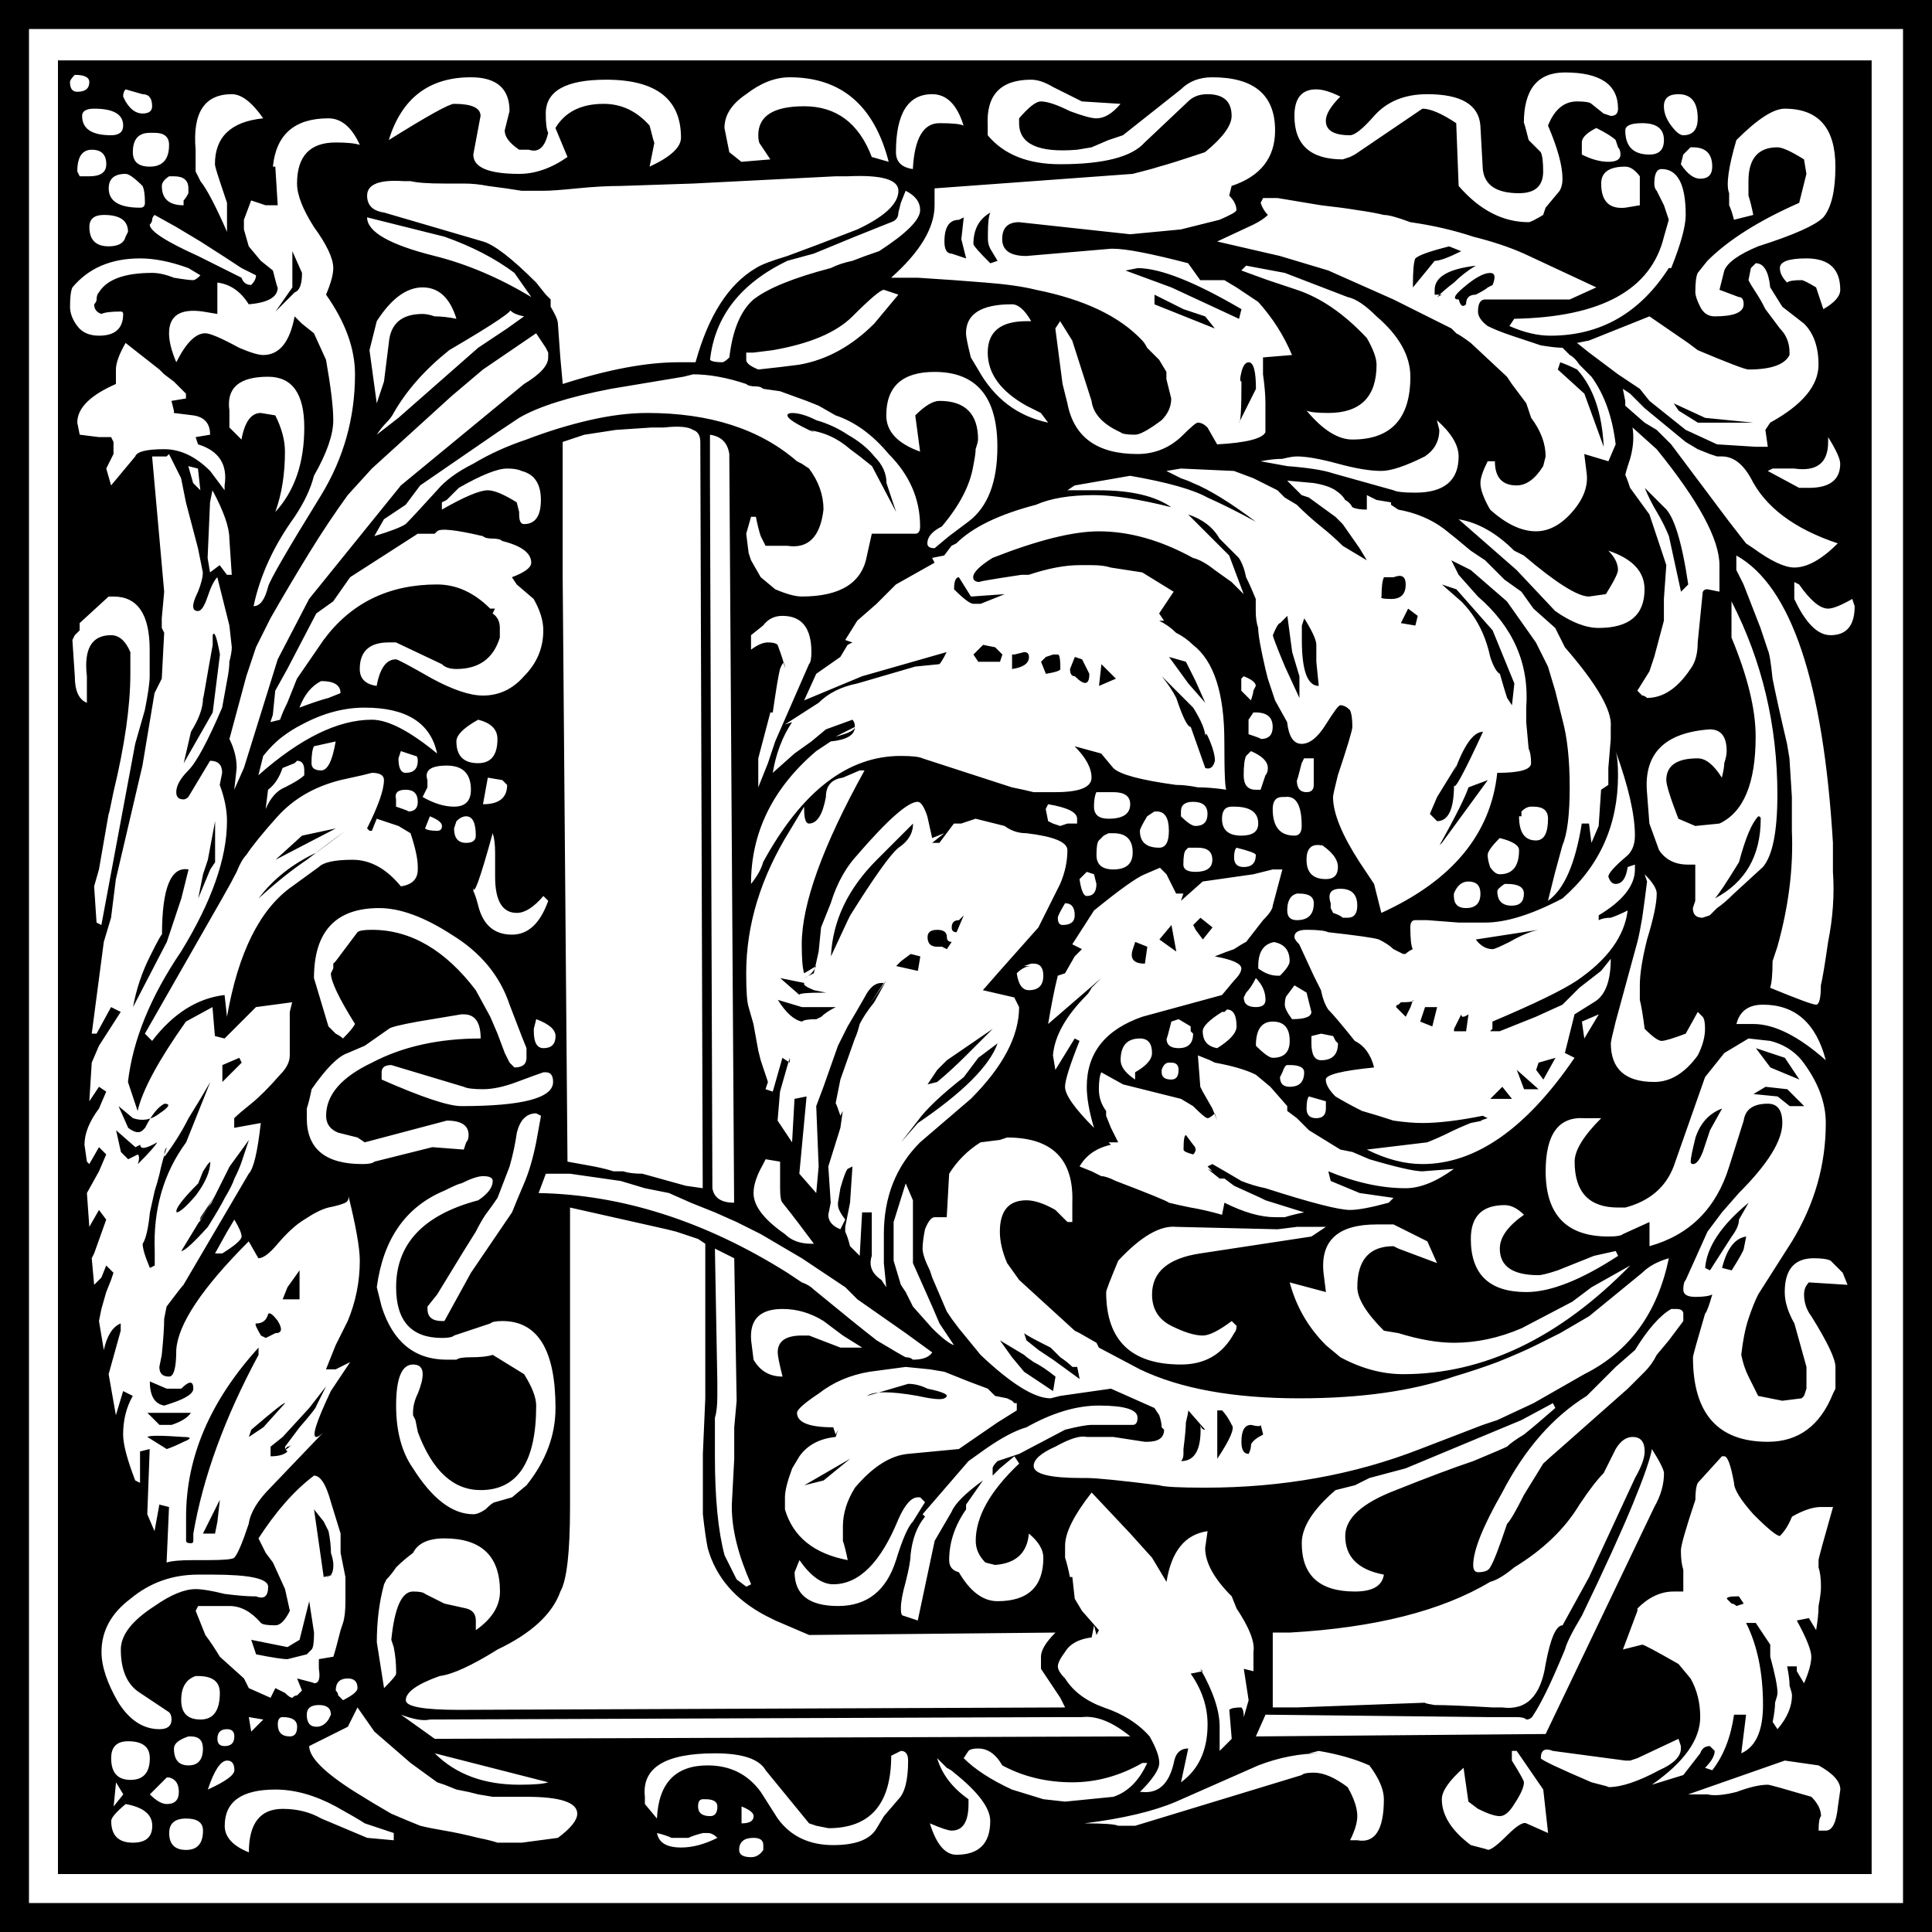 <?xml version="1.0" encoding="UTF-8" standalone="no"?>
<!-- Created with Inkscape (http://www.inkscape.org/) -->
<svg xmlns:inkscape="http://www.inkscape.org/namespaces/inkscape" xmlns:rdf="http://www.w3.org/1999/02/22-rdf-syntax-ns#" xmlns="http://www.w3.org/2000/svg" xmlns:xlink="http://www.w3.org/1999/xlink" xmlns:ns1="http://sozi.baierouge.fr" xmlns:cc="http://creativecommons.org/ns#" xmlns:sodipodi="http://sodipodi.sourceforge.net/DTD/sodipodi-0.dtd" xmlns:dc="http://purl.org/dc/elements/1.1/" id="svg3068" viewBox="0 0 500 500" version="1.1" inkscape:version="0.91 r13725">
  <g id="layer1" transform="translate(-146.86 -119.79)">
    <path id="path3026" style="fill:#000000" d="m146.86 619.79v-500h500v500h-500m7.5-7.5h485v-485h-485v485m7.5-7.5v-469.38h469.38v469.38h-469.38m380.62-448.75 3.125 3.125c0.416 0.834 0.625 2.501 0.625 5-0 3.751-2.084 5.625-6.25 5.625-5.834 0-8.959-2.083-9.375-6.25l-0.625-11.25c-0.417-5.416-5-8.124-13.75-8.125-5.834 0-10.417 1.875-13.75 5.625-2.917 3.334-5 5-6.25 5-4.167 0-6.25-1.25-6.25-3.75-0-1.666 1.25-3.749 3.75-6.25-2.501-1.25-4.584-1.875-6.25-1.875-3.751 0-5.625 2.292-5.625 6.875-0 7.5 4.166 11.25 12.5 11.25l1.875-0.625 1.25-0.625 17.5-11.875c2.083 0 5 1.25 8.75 3.75l0.625 16.25c5.416 6.25 11.458 9.376 18.125 9.375 0.416 0 1.666-0.625 3.75-1.875l0.625-1.875 3.125-3.75c0.833-0.833 1.25-2.083 1.25-3.75-0-3.333-1.25-7.916-3.75-13.75 1.666-4.166 4.166-6.25 7.5-6.25 2.083 0 3.333 0.209 3.75 0.625l3.125 2.5 1.875 0.625c1.25 0 1.875-0.625 1.875-1.875-0-6.25-4.584-9.374-13.75-9.375-7.084 0-10.625 4.375-10.625 13.125-0-0.416 0.416 1.042 1.25 4.375m-131.88-5.625c2.5-2.916 4.375-4.375 5.625-4.375 1.666 0 4.166 0.834 7.5 2.5 3.333 1.25 5.625 1.875 6.875 1.875 2.083 0 4.166-1.25 6.25-3.75l-10-0.625-7.5-3.75c-2.084-1.25-3.959-1.875-5.625-1.875-7.917 0-11.667 3.959-11.25 11.875v2.5c4.166 5 10.416 7.5 18.75 7.5 11.25 0 18.541-1.875 21.875-5.625l11.25-10.625c1.25-1.25 2.916-1.875 5-1.875 4.166 0 6.25 1.875 6.25 5.625-0 2.501-2.292 5.625-6.875 9.375-6.25 2.084-10.209 3.334-11.875 3.75-1.25 0.417-3.542 1.042-6.875 1.875l-51.25 3.75v4.375c-0 5.834-3.75 12.084-11.25 18.75h6.875c6.666 0.417 12.5 0.834 17.5 1.25 5.416 0.417 9.791 1.042 13.125 1.875 12.5 2.501 21.666 6.875 27.5 13.125 0.416 0.417 0.833 1.042 1.25 1.875 0.833 0.834 1.875 1.875 3.125 3.125l1.875 3.125v1.875c0.833 3.334 1.25 5 1.25 5-0 2.084-0.834 3.959-2.5 5.625-3.334 2.5-5.625 3.75-6.875 3.75-2.084 0-3.334-0.208-3.75-0.625-4.584-2.083-7.084-4.791-7.5-8.125l-5-15.625-3.125-5-1.25 1.875 1.875 14.375 1.25 5c1.666 8.75 7.708 13.125 18.125 13.125 4.583 0 8.541-1.666 11.875-5 2.083-2.083 3.333-3.125 3.75-3.125 0.833 0 1.666 0.417 2.5 1.25l2.5 4.375c7.5-0.416 11.666-1.458 12.5-3.125v-3.125c-0-1.25-0-2.708 0-4.375-0-2.083-0.209-4.583-0.625-7.5v-4.375l7.5-0.625c-2.084-5-5-9.583-8.75-13.75l-5.625-3.75-3.125-1.875h-6.25l-3.125-4.375c-9.584-2.499-16.042-3.749-19.375-3.75h-0.625l-21.875 1.875c-4.167 0-6.25-1.458-6.25-4.375-0-2.916 1.458-4.375 4.375-4.375l28.75 3.125 13.125-1.25 10-2.5c2.916-1.25 4.375-2.083 4.375-2.5-0-1.25-0.625-2.499-1.875-3.75l0.625-2.5c7.5-2.499 11.25-7.291 11.25-14.375-0-9.166-5.417-13.75-16.25-13.75-3.334 0-6.042 1.042-8.125 3.125l-15 11.875-3.75 1.25-4.375 1.875-3.75 0.625c-10 0.834-15-1.458-15-6.875v-1.25m-244.38-11.25c-0.833 0.834-1.25 1.459-1.25 1.875-0 1.667 0.625 2.501 1.875 2.5 2.083 0 3.125-0.833 3.125-2.5-0-1.25-1.25-1.875-3.75-1.875m169.38 20 3.125 2.5 7.5-0.625-2.5-3.75c-0.417-0.416-0.625-1.25-0.625-2.5-0-5 3.958-7.5 11.875-7.5 8.333 0 14.166 4.375 17.5 13.125l4.375 1.25c-3.75-14.583-12.292-21.875-25.625-21.875-3.75 0-7.5 1.459-11.25 4.375-3.75 2.501-5.625 5.417-5.625 8.75-0 0 0.417 2.084 1.25 6.25m-88.125-3.125c10-6.25 15.625-9.374 16.875-9.375 4.583 0 6.875 1.042 6.875 3.125l-1.875 10c-0 3.334 3.958 5 11.875 5 4.166 0 8.333-1.458 12.5-4.375l-3.125-7.5c2.5-4.166 6.666-6.25 12.5-6.25 4.583 0 8.541 1.875 11.875 5.625 0.833 3.334 1.25 4.792 1.25 4.375-0 0-0.417 2.084-1.25 6.25 5.416-2.499 8.125-5 8.125-7.5-0-9.999-6.459-15-19.375-15-10.417 0-15.625 2.917-15.625 8.75-0 2.501 0.208 4.167 0.625 5-0.834 3.751-2.5 5.209-5 4.375h-2.5c-2.5-1.666-3.75-3.333-3.75-5-0 0 0.417-1.666 1.25-5-0-5.833-3.334-8.749-10-8.75-10.833 0-17.917 5.417-21.25 16.25m335-1.25c2.499 0 3.749-1.458 3.75-4.375-0-4.166-1.667-6.25-5-6.25-2.501 0-3.751 1.042-3.75 3.125-0 1.667 0.625 3.334 1.875 5 1.25 1.667 2.291 2.501 3.125 2.5m-403.12-11.875c-0.417 0.417-0.625 1.042-0.625 1.875l0.625 1.25c1.25 2.084 2.708 3.126 4.375 3.125 1.667 0 2.5-0.625 2.5-1.875-0-2.083-0.833-3.124-2.5-3.125l-4.375-1.25m203.75 20.625c0.417-7.916 2.708-11.875 6.875-11.875 3.333 0 5.416 0.209 6.25 0.625-1.667-5.416-4.375-8.124-8.125-8.125-6.25 0-9.375 5-9.375 15-0 2.501 1.458 3.959 4.375 4.375m-185.62 0.625 1.25 2.5c1.667 2.084 3.958 6.459 6.875 13.125v-7.5l-1.875-5.625c-0.833-2.499-1.25-3.958-1.25-4.375-0-7.083 4.167-11.041 12.5-11.875-2.917-4.166-5.625-6.25-8.125-6.25-7.083 0-10.208 4.792-9.375 14.375v5.625m398.75-8.125c-2.084 7.084-2.709 11.667-1.875 13.75-0 0.834-0 1.875 0 3.125 0.416 0.834 0.833 2.084 1.25 3.75l5-1.25c-0.417-2.083-0.834-3.749-1.25-5-0-1.666-0-2.916 0-3.75-0-5.833 2.499-8.749 7.5-8.75 1.25 0 3.541 1.042 6.875 3.125l0.625 3.75-1.875 7.5c-10.417 4.584-18.334 9.584-23.75 15l-2.5 3.125c-0.417 0.834-0.625 2.501-0.625 5-0 0.834 0.416 2.084 1.25 3.75 0.833 1.667 2.083 2.501 3.75 2.5 5 0 7.5-1.041 7.5-3.125-0-1.25-0.417-1.875-1.25-1.875l-5-1.875 1.25-5c0.833-2.083 3.749-4.166 8.75-6.25 9.166-2.916 14.791-5.416 16.875-7.5 2.083-2.499 3.124-6.875 3.125-13.125-0-9.999-4.375-15-13.125-15-2.917 0-7.084 2.709-12.5 8.125m-425-8.125c-2.083 0-3.125 0.625-3.125 1.875-0 3.334 2.5 5 7.5 5 2.083 0 3.125-0.833 3.125-2.5-0-2.916-2.5-4.375-7.5-4.375m402.5 11.875c2.499 0 3.749-1.25 3.75-3.75-0-2.916-1.875-4.375-5.625-4.375-2.917 0-4.375 0.625-4.375 1.875-0 4.167 2.083 6.25 6.25 6.25m-356.25 3.125h0.625l0.625 10h-3.125l-3.75-1.25-1.875 5v2.5l1.25 4.375 3.125 3.75 3.125 2.5c0.833 3.334 1.25 4.792 1.25 4.375-0 2.501-2.5 3.959-7.5 4.375-2.083-3.333-4.792-5.208-8.125-5.625v8.125l-3.75-0.625c-5.833-0.833-8.75 1.042-8.75 5.625-0 2.084 0.625 4.584 1.875 7.5 2.5-5 5-7.5 7.5-7.5 1.25 0 4.167 1.25 8.75 3.75 2.917 1.25 5 1.875 6.25 1.875 4.167 0 6.875-3.333 8.125-10l1.875 1.875 3.125 2.5 3.125 6.875c1.25 7.084 1.875 12.292 1.875 15.625-0 3.75-1.667 8.542-5 14.375-0.833 3.334-2.5 6.875-5 10.625-5.417 7.5-8.958 15.209-10.625 23.125 1.667 0 2.917-1.666 3.75-5 0.417-1.666 5-9.583 13.75-23.75 5.833-9.583 8.75-20 8.75-31.25-0-6.666-2.5-13.541-7.5-20.625 1.25-2.916 1.875-5.208 1.875-6.875-0-2.499-1.667-6.041-5-10.625-2.917-4.583-4.375-8.333-4.375-11.25-0-7.083 3.333-10.625 10-10.625 2.917 0 5 0.209 6.25 0.625-2.083-4.583-4.792-6.875-8.125-6.875-8.75 0-13.542 4.167-14.375 12.5m342.5-10c-2.501 1.25-3.751 2.501-3.75 3.75v3.125c2.499 1.25 4.791 1.875 6.875 1.875 2.083 0 3.124-0.625 3.125-1.875-0-0.833-0.209-1.458-0.625-1.875l-0.625-1.875c-0.834-0.833-2.501-1.875-5-3.125m-373.12 1.25h-1.25c-2.917 0-4.375 1.667-4.375 5-0 2.501 1.458 3.751 4.375 3.75 3.333 0 5-1.875 5-5.625-0-2.083-1.25-3.124-3.75-3.125m395.62 5.625-0.625 2.5c1.666 2.501 3.333 3.751 5 3.75 2.083 0 3.124-1.041 3.125-3.125-0-3.333-1.667-5-5-5h-0.625l-1.875 1.875m-415.62 4.375 0.625 1.25h2.5c2.917 0 4.375-1.041 4.375-3.125-0-2.499-1.25-3.749-3.75-3.75-2.5 0-3.75 1.875-3.75 5.625m404.38 8.75v-7.5c-1.25-1.666-2.501-2.499-3.75-2.5-4.167 0-6.25 1.459-6.25 4.375-0 4.584 2.083 6.667 6.25 6.25l3.75-0.625m7.5 3.75-1.25 4.375c-3.334 13.75-16.25 20.834-38.75 21.25l-1.25 1.875c3.749 1.667 7.291 2.501 10.625 2.5 12.916 0 23.125-5.833 30.625-17.5h0.625c2.499-6.25 3.749-10.833 3.75-13.75-0-7.916-2.084-11.875-6.25-11.875-1.25 0-1.875 1.25-1.875 3.75-0 0.834 0.208 1.459 0.625 1.875l1.875 3.75 1.25 3.75m-252.5-9.375-18.75 0.625c-3.334 0-7.084 0.209-11.25 0.625-4.167 0.417-7.084 0.625-8.75 0.625-1.25 0-3.125 0-5.625 0-2.5-0.416-5.417-0.833-8.75-1.25-2.084-0.416-4.167-0.625-6.25-0.625-1.667 0-3.334 0-5 0-4.167 0-7.083-0.208-8.75-0.625h-1.875c-6.25-0.416-9.375 0.834-9.375 3.75-0 2.501 1.458 3.959 4.375 4.375l25.625 7.5c2.916 0.834 7.5 4.375 13.75 10.625l2.5 3.125 1.25 1.25v1.875c1.25 2.084 1.875 3.542 1.875 4.375l0.625 8.75 0.625 6.875c11.666-3.749 21.666-5.625 30-5.625h4.375c3.333-12.083 8.541-20.208 15.625-24.375 1.25-0.833 3.958-1.875 8.125-3.125 4.583-1.666 10.625-3.958 18.125-6.875 7.083-3.333 10.625-6.666 10.625-10-0-2.916-4.375-4.166-13.125-3.75h-3.125l-36.875 1.875m-142.5 0.625c-2.083-2.083-3.542-3.124-4.375-3.125-2.917 0-4.375 1.25-4.375 3.75-0 3.334 2.708 5 8.125 5 0.833 0 1.25-0.416 1.25-1.25-0-2.083-0.208-3.541-0.625-4.375m6.875-2.5c-1.25 0.834-1.875 1.667-1.875 2.5-0 3.334 1.875 5 5.625 5v-0.625c-0 0-0-0.208 0-0.625 0.417-0.416 0.833-1.041 1.25-1.875v-1.25c-0-2.083-1.25-3.124-3.75-3.125h-1.25m190.62 3.75-1.25 3.125-0.625 2.5c-0 1.25-0.625 2.084-1.875 2.5l-9.375 3.75-10.625 4.375-6.875 1.875c-12.084 5.834-18.75 14.375-20 25.625 0.417 0.417 1.458 0.625 3.125 0.625 0.417 0 1.041-0.416 1.875-1.25 0.833-7.083 2.916-12.083 6.25-15 3.75-2.916 10.416-5.625 20-8.125 1.666-0.833 3.541-1.458 5.625-1.875 2.083-0.833 4.375-1.666 6.875-2.5 7.083-4.583 10.625-8.124 10.625-10.625-0-2.083-1.25-3.749-3.75-5m92.5 1.875-0.625 1.25c0.416 1.25 1.041 2.292 1.875 3.125-0.834 0.834-2.084 1.667-3.75 2.5l-9.375 4.375 8.125 1.875 8.125 1.875 12.5 3.75 16.875 7.5 3.75 1.875c1.666 0.834 5.416 2.709 11.25 5.625-0 0 0.416 0.417 1.25 1.25 0.833 0.417 2.083 1.25 3.75 2.5l9.375 8.75 1.25 1.875 3.75 5 0.625 1.875 0.625 1.875c2.499 3.334 3.749 6.667 3.75 10l-0.625 2.5c-2.084 3.334-4.375 5-6.875 5-3.751 0-5.625-2.083-5.625-6.25h-1.875c-1.25 2.5-1.875 4.375-1.875 5.625-0 1.667 0.833 3.959 2.5 6.875 4.166 3.75 8.124 5.625 11.875 5.625 3.333 0 6.458-1.666 9.375-5 2.916-3.333 4.166-6.666 3.75-10l-0.625-5 6.25 1.875 1.875-4.375c-0.834-7.083-2.917-12.916-6.25-17.5l-3.125-3.125c-0.834-1.25-1.667-2.083-2.5-2.5-0.834-0.833-1.459-1.458-1.875-1.875-1.25 0-3.126-0.208-5.625-0.625-2.501-0.833-5-1.666-7.5-2.5-2.501-0.833-4.584-1.666-6.25-2.5-1.667-1.25-2.501-2.499-2.5-3.75-0-2.083 0.625-3.124 1.875-3.125h21.875l6.875-3.125-18.75-8.75c-3.751-1.666-8.126-3.124-13.125-4.375-5-1.666-10.417-2.916-16.25-3.75-3.334-1.25-5.625-1.875-6.875-1.875-1.667-0.416-3.959-0.833-6.875-1.25-2.501-0.416-5.625-0.833-9.375-1.25l-11.25-1.875h-3.75m-300 4.375c-2.5 0-3.75 1.042-3.75 3.125-0 3.334 1.667 5 5 5 2.5 0 3.958-0.833 4.375-2.5l0.625-1.25c-0-2.916-2.083-4.375-6.25-4.375m13.125 0c-0.417 0.417-0.625 0.834-0.625 1.25-0 0.417-0.208 0.834-0.625 1.25-0 1.667 4.167 4.375 12.5 8.125l6.25 3.125 5 2.5c0.417 1.25 1.25 1.875 2.5 1.875 0.833-0.833 1.25-1.666 1.25-2.5-0 0-1.25-0.625-3.75-1.875-2.5-1.666-6.042-3.958-10.625-6.875l-6.25-3.75-5.625-3.125m55 0.625c-0 3.751 5.833 7.084 17.5 10 8.333 2.084 16.666 5.625 25 10.625l-4.375-6.25c-5-3.749-11.042-6.875-18.125-9.375l-20-5m367.5 16.875c0.416-0.416 1.666-0.625 3.75-0.625 0.416 0 1.666 0.625 3.75 1.875l1.875 5.625c2.916-1.666 4.375-3.333 4.375-5-0-5.416-2.917-8.124-8.75-8.125-4.584 0-6.875 0.834-6.875 2.5-0 1.25 0.625 2.501 1.875 3.75m-9.375-3.75-0.625 3.125c0.416 0.834 1.041 1.875 1.875 3.125 0.833 1.25 1.666 2.709 2.5 4.375l3.75 5c1.666 1.667 2.499 3.751 2.5 6.25v0.625c-1.25 2.501-4.792 3.751-10.625 3.75-0.834 0-5.209-1.666-13.125-5l-2.5-1.875-10-6.875-15.625 6.25-3.125 0.625 3.125 2.5 7.5 5.625 5.625 3.75 2.5 3.125 9.375 7.5 8.125 3.75 10 0.625h3.125l-0.625-4.375 1.25-1.875c8.333-4.583 12.5-9.583 12.5-15-0-4.583-1.25-8.124-3.75-10.625l-5.625-4.375-3.125-5c-0.417-4.166-1.667-6.25-3.75-6.25l-1.25 1.25m-434.38 5c-0.417 0.834-0.625 2.501-0.625 5-0 1.667 0.625 3.334 1.875 5 1.25 1.667 3.125 2.501 5.625 2.5 4.167 0 6.25-1.875 6.25-5.625-0-0.416-0.208-0.625-0.625-0.625-2.5 0-4.167 0.209-5 0.625-1.25-0.416-1.875-1.25-1.875-2.5 0.417-0.416 0.625-0.833 0.625-1.25-0-0.833 0.208-1.458 0.625-1.875 2.083-3.333 6.667-5 13.75-5 1.667 0 3.542 0.417 5.625 1.25 2.5 0.417 4.167 0.625 5 0.625 0.417 0 1.042-0.416 1.875-1.25l-3.125-1.875c-4.583-1.666-8.75-2.499-12.5-2.5-7.5 0-13.333 2.501-17.5 7.5m302.5-4.375 6.875 2.5 7.5 2.5c6.25 2.084 12.291 6.25 18.125 12.5 1.666 2.917 2.499 5.209 2.5 6.875-0 8.334-4.167 12.5-12.5 12.5-2.917 0-4.792-0.208-5.625-0.625 4.166 5 8.124 7.5 11.875 7.5 9.999 0 15-5.416 15-16.25-0-5.416-2.917-10.625-8.75-15.625-2.917-2.916-5.417-4.583-7.5-5l-16.25-6.25-10-1.875-1.25 1.25m-223.75 13.125-1.875 7.5 1.875 13.75 1.875-5.625 1.25-10c0.417-5 3.333-7.5 8.75-7.5 0.833 0 1.875 0.209 3.125 0.625 1.667 0 3.541 0.209 5.625 0.625-1.667-5.416-4.583-8.124-8.75-8.125-4.167 0-8.125 2.917-11.875 8.75m95.625 8.125v1.875c-0 0.834 1.041 1.667 3.125 2.5l5.625-0.625 5-0.625c7.083-1.25 13.541-4.791 19.375-10.625l6.25-7.5-3.75-1.25c-0.834 0-3.542 2.292-8.125 6.875-4.167 4.167-11.042 7.084-20.625 8.75l-5 0.625h-1.875m58.125 1.25 1.875 3.125c4.166 7.5 10.208 12.084 18.125 13.75l-1.875-2.5-3.75-1.875c-6.667-3.749-10-8.333-10-13.75-0-5.416 3.333-8.124 10-8.125h1.25c-1.667-2.916-3.334-4.375-5-4.375-7.917 0-11.875 2.501-11.875 7.5-0 0.834 0.417 2.917 1.25 6.25m-135-1.875c-6.25 5-11.042 10.417-14.375 16.25-0.417 0.834-1.042 1.667-1.875 2.5-0.833 0.834-1.667 1.875-2.5 3.125l5.625-4.375 20.625-18.125 7.5-5 4.375-3.125c-2.084-0.416-3.334-1.041-3.75-1.875 1.666 0-3.542 3.542-15.625 10.625m8.75 5-8.125 6.875-20.625 18.75-6.25 6.875c-3.333 4.584-6.667 9.584-10 15-3.333 5.417-6.667 11.042-10 16.875-1.25 2.5-2.5 5-3.75 7.5-0.833 2.5-1.667 5-2.5 7.5l-4.375 16.25c1.25 2.5 1.875 5 1.875 7.5l-0.625 5.625 2.5-5.625 8.75-28.125 8.125-15.625 23.75-29.375 31.875-26.25c4.166-2.499 6.25-4.791 6.25-6.875v-1.25l-0.625-1.25-2.5-3.75-13.75 9.375m-92.5-6.875c-1.667 2.917-2.5 5.209-2.5 6.875v3.75c-6.667 2.917-10 6.25-10 10l0.625 3.125 5 0.625h3.125l0.625 1.25v-1.25 4.375l-1.875 3.75 1.25 4.375 6.25-7.5c0.417-1.25 2.917-1.875 7.5-1.875 4.167 0 8.125 1.875 11.875 5.625l3.75 5v-1.25c0.833-5.416-1.458-8.958-6.875-10.625l-0.625-1.875 3.75-0.625c-0-2.916-1.458-4.583-4.375-5l-5-0.625v-0.625l-0.625-2.5 3.75-0.625v-1.25l-3.125-3.125-2.5-1.875-1.25-1.25-8.75-6.875m205.62 28.125-1.25-9.375c2.5-2.499 4.583-3.749 6.25-3.75 6.666 0 10 3.334 10 10-0 0.417-0.209 1.25-0.625 2.5-0 0.834-0.208 2.292-0.625 4.375-0.834 5-3.542 10.209-8.125 15.625-2.5 1.25-3.75 2.709-3.75 4.375-0 0.834 0.625 1.25 1.875 1.25l3.75-3.125 5-3.75c5-3.75 7.5-10.208 7.5-19.375-0-12.916-5.417-19.375-16.25-19.375-8.334 0-12.5 3.751-12.5 11.25-0 4.167 2.916 7.292 8.75 9.375m-80-16.25c-10.834 2.084-18.75 4.584-23.75 7.5l-5.625 3.75-20 13.75-3.75 5-5.625 3.75-2.5 4.375c4.167-1.25 6.875-2.291 8.125-3.125 1.25-1.25 3.958-4.166 8.125-8.75 2.083-2.5 5.208-4.791 9.375-6.875 4.166-2.5 8.75-4.583 13.75-6.25 5.416-2.083 10.833-3.75 16.25-5 5.416-1.25 10.416-1.875 15-1.875 16.25 0 29.166 4.167 38.75 12.5l1.25 0.625 1.875 1.25c2.5 3.334 3.75 6.875 3.75 10.625-0.834 7.084-3.959 10.209-9.375 9.375h-5.625c-0.417-0.833-0.833-1.666-1.25-2.5-0.417-1.25-0.834-2.916-1.25-5h-1.25l-1.25 4.375 0.625 5 0.625 1.875 2.5 4.375 3.75 3.125c2.916 1.25 5.208 1.875 6.875 1.875 10 0 15.625-3.541 16.875-10.625l1.25-5.625h11.25c0.833 0 1.25-0.625 1.25-1.875-0-7.083-2.709-13.333-8.125-18.75-4.167-5-8.75-8.333-13.75-10l-4.375-2.5-3.125-1.25-6.875-2.5-4.375-0.625c-0.417-0.416-1.042-0.625-1.875-0.625-1.25 0-2.084-0.208-2.5-0.625-5-1.666-9.584-2.499-13.75-2.5l-2.5 0.625-18.75 3.125m-98.75 10 3.125 3.125c0.833-4.583 2.5-6.875 5-6.875l3.75 0.625c1.667 3.334 2.5 6.459 2.5 9.375-0 5.834-0.833 11.042-2.5 15.625 5-5.416 7.5-12.708 7.5-21.875-0-8.749-3.125-13.125-9.375-13.125-7.5 0-10.833 2.917-10 8.75v4.375m360.62-10 0.625 3.125v1.25l5 4.375 3.125 1.875 3.75 3.75 15 20 4.375 5.625 1.875 1.25c4.583 3.334 8.124 5 10.625 5 3.333 0 7.083-2.083 11.25-6.25-11.25-3.75-18.75-9.375-22.5-16.875-2.084-3.75-4.584-5.625-7.5-5.625h-1.25l-1.875-0.625-3.125-1.25-3.125-1.875-10.625-8.75-3.75-3.75-1.875-1.25m-48.125 8.125 0.625 2.5c-0 2.917-1.25 5.209-3.75 6.875-5 2.5-8.751 3.75-11.25 3.75-2.917 0-6.667-0.625-11.25-1.875-4.584-1.25-8.126-1.875-10.625-1.875-0.834 0-2.084 0.209-3.75 0.625-1.667 0-3.542 0.209-5.625 0.625l6.875 1.25c5.416 0.417 9.374 1.042 11.875 1.875l15.625 4.375c0.833 0.417 2.708 0.625 5.625 0.625 7.5 0 11.25-3.125 11.25-9.375-0-2.916-1.875-6.041-5.625-9.375m50.625 1.875c0.416 2.5 0.208 5.209-0.625 8.125-0.834 2.5-1.25 3.959-1.25 4.375-0-0.416 0.416 0.625 1.25 3.125l5 6.875 4.375 13.125-0.625 8.75v5.625l-2.5 9.375-1.25 3.75-3.125 5c0.416 0.417 0.833 0.833 1.25 1.25 0.416 0 0.833 0.209 1.25 0.625 4.166 0 7.916-2.5 11.25-7.5 1.25-1.666 1.875-3.958 1.875-6.875l1.25-12.5c-0-0.833 0.416-1.25 1.25-1.25l3.125 0.625v-6.875c-0-6.666-5.417-16.666-16.25-30l-6.25-5.625m-271.25 1.875-5.625 1.875v21.25 8.125 5l1.25 151.88 6.875 1.25c2.083 0.417 3.75 0.833 5 1.25 1.25 0 2.083 0 2.5 0 1.25 0.417 2.916 0.625 5 0.625l11.25 3.125 4.375 0.625-0.625-193.12c-0-1.666-0.625-2.708-1.875-3.125-1.25-0.833-3.75-1.041-7.5-0.625h-3.125l-9.375 0.625-8.125 1.25m321.88 0.625v1.25c-0 5.417-2.917 7.709-8.75 6.875h-5.625l-1.25 0.625 8.125 4.375h2.5c5.416 0 8.124-2.083 8.125-6.25-0-1.25-1.042-3.541-3.125-6.875m-289.38-0.625v11.25l0.625 183.75c0.417 2.5 2.291 3.75 5.625 3.75l-1.25-193.75c-0.417-2.916-2.084-4.583-5-5m-140 5-0.625 0.625h-3.75l3.125 35-0.625 6.875v2.5l0.625 1.25-0.625 11.875-1.875 3.75-3.125 18.75-6.875 29.375-1.25 10-1.875 6.25-3.125 23.75h1.25l3.75-6.875 2.5 1.25-5.625 8.75-1.875 4.375-0.625 10 2.5-3.75 1.875 1.25-1.875 4.375c-2.5 3.334-3.75 6.459-3.75 9.375l0.625 4.375 0.625 0.625 2.5-4.375 1.875 1.875-1.875 4.375-3.125 5.625 0.625 8.75 2.5-4.375 1.875 2.5-3.125 8.75-0.625 1.25 0.625 6.875 1.875-1.875 1.25-3.125 1.875 1.875-0.625 1.875-1.25 3.125-1.25 4.375-0.625 3.125 1.25 7.5c0.833-3.75 2.292-6.042 4.375-6.875v1.875l-3.125 11.25 1.875 10.625 1.875-6.25 2.5 1.25c-1.667 2.917-2.5 6.25-2.5 10-0 2.5 1.042 6.458 3.125 11.875l1.25 0.625v-1.25-6.875l2.5-0.625-0.625 16.875 1.875 4.375 1.25-6.875 2.5 0.625-0.625 14.375c1.25-0.417 3.542-0.625 6.875-0.625h3.75c4.167 0 6.458-0.208 6.875-0.625 0.833-0.833 2.083-3.75 3.75-8.75 0.417-2.917 2.292-6.042 5.625-9.375l13.75-14.375c-0.833 0.833-1.458 1.25-1.875 1.25-1.25 0-0-3.958 3.75-11.875 0.833-1.25 1.667-2.5 2.5-3.75 0.833-1.25 1.667-2.5 2.5-3.75l-3.75 1.875h-2.5l2.5-6.25 3.125-6.25c2.083-5 3.125-10.208 3.125-15.625-0-3.333-1.042-9.167-3.125-17.5 0.417 1.25 0.208 2.084-0.625 2.5-0.833 0.417-2.292 0.834-4.375 1.25-1.667 0.417-3.75 1.458-6.25 3.125-2.083 1.25-4.375 3.333-6.875 6.25-2.083 2.5-3.75 3.75-5 3.75l-2.5-4.375c-12.083 12.083-18.333 21.458-18.75 28.125-0 4.583-0.625 6.875-1.875 6.875-1.667 0-2.5-0.833-2.5-2.5l0.625-3.125c0.417-4.167 0.625-7.292 0.625-9.375 0.417-2.083 0.625-3.125 0.625-3.125 2.5-3.333 3.958-5.208 4.375-5.625l16.875-28.75c1.25-1.25 2.292-5.625 3.125-13.125l-6.875 1.25v-0.625-1.875c0.833-0.833 2.292-2.083 4.375-3.75 2.083-1.666 4.583-4.166 7.5-7.5 1.667-1.666 2.5-3.333 2.5-5v-11.25l0.625-2.5-9.375 1.25-8.125 8.125-2.5-0.625-0.625-7.5-6.875 3.75c-7.083 10-11.25 17.709-12.5 23.125l-2.5-7.5c1.25-10.833 5.833-22.083 13.75-33.75 7.917-12.916 11.875-24.166 11.875-33.75-0-2.916-0.625-6.041-1.875-9.375l0.625-3.125c-0-2.083-1.042-3.125-3.125-3.125l-5.625 9.375c-0.417 0.417-0.833 0.625-1.25 0.625-1.25 0-1.875-0.625-1.875-1.875-0-1.666 1.042-3.541 3.125-5.625 2.083-2.083 5-7.5 8.75-16.25l1.25-6.875c0.417-2.083 0.625-3.75 0.625-5 0.417-1.666 0.625-2.916 0.625-3.75l-0.625-5.625-3.125-12.5c-0.833 0.834-1.667 2.5-2.5 5-0.833 2.5-1.667 3.75-2.5 3.75-0.833 0-1.25-0.416-1.25-1.25-0-0.833 0.417-2.083 1.25-3.75 0.833-2.083 1.25-3.75 1.25-5-0 0-0.417-2.083-1.25-6.25l-3.125-11.875-1.25-6.25-3.125-6.25m258.12 4.375c1.666 0.834 2.916 1.459 3.75 1.875 1.25 0.417 2.291 0.834 3.125 1.25 4.166 1.667 9.583 5 16.25 10-4.584-2.5-8.75-4.583-12.5-6.25-3.75-2.083-10.417-3.958-20-5.625l-14.375 2.5-1.875 1.25h8.125c8.333 0 14.583 1.459 18.75 4.375-8.334-2.083-15-3.125-20-3.125-6.25 0-11.25 0.834-15 2.5-9.584 2.5-16.459 5.834-20.625 10l-1.25 0.625-1.875 2.5-3.125 0.625 0.625 1.25-10 5.625-5 5-5 4.375-3.125 5 1.875 0.625-1.25 0.625-1.875 3.125-6.25 4.375-3.125 6.875 15-6.25 21.875-6.25c-0.833 1.667-1.458 2.709-1.875 3.125l-6.25 0.625-15 4.375c-4.167 0.833-7.5 2.5-10 5l-8.75 5.625 1.875-0.625c-2.5 3.75-4.167 8.125-5 13.125l5.625-5 4.375-3.125 3.75-3.125 6.875-2.5 0.625 1.875-5 2.5c3.333-0.833 5-1.666 5-2.5l-0.625-1.875c0.417 0.417 0.625 1.042 0.625 1.875-0 2.084-2.084 3.334-6.25 3.75l-3.75 2.5c-11.25 9.584-16.875 21.042-16.875 34.375 1.666-2.083 2.708-3.958 3.125-5.625 10-18.333 21.875-27.5 35.625-27.5 2.916 0 4.791 0.209 5.625 0.625l23.125 7.5c2.083 0.417 3.958 0.834 5.625 1.25 1.666 0 3.541 0 5.625 0 6.25 0 9.375-1.25 9.375-3.75-0-2.5-1.459-5.208-4.375-8.125l6.875 1.875 3.125 3.75c1.666 1.667 7.083 3.125 16.25 4.375 1.666 0 3.541 0.209 5.625 0.625 2.083 0 4.583 0.209 7.5 0.625-0.417 0.417-0.625-3.75-0.625-12.5-0-12.5-2.709-20.833-8.125-25-1.25-1.25-2.709-2.291-4.375-3.125-1.25-1.25-2.709-2.291-4.375-3.125h1.25l-1.25-1.875 3.75-5.625-8.125-5-8.125-1.25c-1.25-0.416-2.917-0.625-5-0.625h-3.125c-3.75 0-8.125 0.834-13.125 2.5h-4.375 2.5c-8.334 1.25-11.875 1.875-10.625 1.875-1.25 0-1.875-0.416-1.875-1.25-0-1.25 1.666-2.916 5-5 11.666-4.583 20.833-6.875 27.5-6.875 7.916 0 16.041 2.292 24.375 6.875 1.666 0.417 3.541 1.459 5.625 3.125l4.375 3.125 3.125 3.125-3.75-10-6.25-6.25-2.5-2.5-1.875-1.875c3.75 1.25 6.458 3.334 8.125 6.25l5 5c0.833 1.25 1.458 2.917 1.875 5 0.833 1.667 1.666 3.542 2.5 5.625v3.125c-0 1.667 0.208 3.125 0.625 4.375-0 1.667 0.625 5.209 1.875 10.625l0.625 2.5 1.875 5.625 3.125 5.625c0.416 3.75 1.666 5.625 3.75 5.625 2.083 0 4.166-1.666 6.25-5 2.083-3.333 3.333-5 3.75-5 0.833 0 1.666 0.417 2.5 1.25 0.416 0.834 0.625 2.292 0.625 4.375-0 0.834-1.25 5-3.75 12.5-0.834 3.334-1.25 5.209-1.25 5.625-0 4.167 2.291 9.792 6.875 16.875l3.75 5.625 1.875 7.5c18.333-8.333 28.333-20.416 30-36.25 5.833 0 8.749-0.833 8.75-2.5-0-1.666-0.209-2.916-0.625-3.75l-0.625-6.875v-3.75c0.833-11.25-3.334-20.833-12.5-28.75l-5-5.625-1.875-3.75 5 2.5 9.375 8.125 7.5 10.625 3.125 6.25 1.875 6.25 1.875 7.5c1.25 4.584 1.875 10.417 1.875 17.5-0 7.084-0.625 12.084-1.875 15l-1.875 6.875-1.875 7.5c4.166-2.916 7.083-9.583 8.75-20h1.875l0.625 5 1.875-4.375 0.625-9.375 1.875-1.25v-4.375l0.625-7.5v-3.125c0.416-4.166-3.542-11.041-11.875-20.625l-2.5-5-5.625-5-3.125-4.375-4.375-3.125-5-5-3.75-2.5-3.75-3.125-3.125-2.5c-3.334-2.5-7.292-4.166-11.875-5l-1.875-1.25v-0.625l-3.75-0.625-2.5-1.25v3.75c-1.667 0-2.917-0.208-3.75-0.625-0.417-0.833-1.042-1.458-1.875-1.875-0.417-0.833-1.25-1.666-2.5-2.5-1.25-0.833-3.126-1.458-5.625-1.875l-6.875-0.625 3.75 3.75 1.875 0.625 6.875 5 1.875 1.875 4.375 6.25 1.875 3.125-6.25-3.75c-1.667-1.666-3.542-3.333-5.625-5-2.084-1.666-4.167-3.541-6.25-5.625l-3.125-1.875-1.875-1.875-6.25-3.125-5-1.875-13.75-0.625-3.75 0.625m-251.88 3.125 1.875 1.875-0.625-5.625-2.5-0.625 1.25 4.375m68.75 1.25-3.125 3.125-1.25 0.625v1.875c5.833-3.333 9.791-5 11.875-5 1.666 0 4.166 1.042 7.5 3.125l0.625 2.5v0.625c-0 1.667 0.417 2.5 1.25 2.5 2.916 0 4.375-2.083 4.375-6.25-0-4.166-1.667-6.666-5-7.5-0.834-0.416-2.084-0.625-3.75-0.625-2.5 0-6.667 1.667-12.5 5m-63.75 0.625-0.625 3.125-0.625 14.375 0.625 3.75 2.5-1.875 1.875 2.5h1.25l-0.625-9.375c-0-2.916-1.458-7.083-4.375-12.5m322.5 7.5 15 13.125 10 10.625c4.166 2.917 7.916 4.375 11.25 4.375 7.916 0 11.875-3.333 11.875-10-0-4.583-3.126-7.916-9.375-10 1.666 1.667 2.499 3.334 2.5 5-0 0.834-1.042 2.917-3.125 6.25l-4.375 0.625c-2.917 0-8.542-3.541-16.875-10.625l-2.5-1.25c-4.584-4.583-9.376-7.291-14.375-8.125m-265 3.75h-4.375l-17.5 11.25-4.375 6.25-4.375 3.125-7.5 14.375-3.125 5.625-0.625 6.25-0.625 1.875 2.5-0.625c0.417-1.25 1.042-2.708 1.875-4.375 0.833-2.083 1.667-4.166 2.5-6.25l6.875-10c7.083-9.583 16.875-14.375 29.375-14.375 5 0 9.583 2.084 13.75 6.25h1.25l-0.625 1.25c1.25 0.834 1.875 2.084 1.875 3.75v2.5c-1.667 5.417-5.417 8.125-11.25 8.125-1.667 0-2.917-0.417-3.75-1.25l-11.875-5.625h-1.875c-5 0-7.5 2.292-7.5 6.875-0 2.5 1.458 3.959 4.375 4.375 0.833-4.583 2.5-6.875 5-6.875 0.417 0 3.542 1.667 9.375 5 5.416 2.917 9.791 4.375 13.125 4.375 4.166 0 7.708-1.666 10.625-5 3.333-3.333 5-7.291 5-11.875-0-2.5-0.834-5.208-2.5-8.125l-4.375-3.75-1.25-1.875c3.333-1.25 5-2.5 5-3.75-0-2.5-2.5-4.375-7.5-5.625-0.417-0.416-1.25-0.625-2.5-0.625-1.25 0-2.084-0.208-2.5-0.625-7.084-1.666-11.042-2.083-11.875-1.25l-0.625 0.625m336.88 5.625v3.75l1.875 3.75 4.375 11.25 1.875 5.625c0.416 0.834 0.833 3.334 1.25 7.5 0.833 4.167 2.083 9.792 3.75 16.875l0.625 3.75 0.625 10v8.75c0.416 9.584-0.834 19.584-3.75 30l-1.25 3.75c-0 3.334-0.209 5.625-0.625 6.875 7.083 2.917 11.041 4.375 11.875 4.375 0.833 0 1.25-1.666 1.25-5 0.416-1.666 1.041-5.416 1.875-11.25 1.25-6.25 1.666-12.291 1.25-18.125v-7.5c-2.501-41.666-10.834-66.458-25-74.375m15 6.875v4.375c2.916 6.25 6.041 9.375 9.375 9.375 4.166 0 6.249-2.5 6.25-7.5l-0.625-1.875c-2.917 1.667-5 2.5-6.25 2.5-2.084 0-4.584-2.083-7.5-6.25l-1.25-0.625m-16.25 5v9.375c4.166 10 6.25 18.542 6.25 25.625-0 12.084-3.126 19.584-9.375 22.5l-6.25 0.625-4.375-1.875c-2.084-5.416-3.126-8.75-3.125-10-0-3.75 2.708-5.625 8.125-5.625 2.083 0 4.166 1.667 6.25 5 0.416-1.666 0.625-2.916 0.625-3.75 0.416-1.25 0.625-2.291 0.625-3.125-0-3.75-1.459-5.625-4.375-5.625-11.667 0.834-17.084 6.25-16.25 16.25l0.625 8.125 2.5 6.875c1.666 2.5 4.166 3.75 7.5 3.75h1.875v9.375l-0.625 1.875c-0 1.667 0.833 2.5 2.5 2.5l1.875-0.625 1.875-1.875c1.25-0.833 2.708-2.083 4.375-3.75l7.5-6.875c2.499-2.916 3.749-9.166 3.75-18.75-0-17.916-3.959-34.583-11.875-50m-427.5 5.625v1.875l-1.25 1.25-0.625 1.25 0.625 9.375c-0 3.75 1.042 6.042 3.125 6.875v-6.875c-0.833-7.083 1.25-10.625 6.25-10.625 2.083 0 3.75 1.458 5 4.375v5.625c-0 8.334-1.458 18.542-4.375 30.625-0.833 4.167-1.25 6.042-1.25 5.625l-2.5 14.375-1.25 4.375 0.625 9.375 1.25 0.625 8.75-46.875 2.5-8.75c0.833-4.166 1.25-7.083 1.25-8.75v-6.875c-0-9.166-3.125-13.75-9.375-13.75h-1.25l-7.5 6.875m176.88 0.625-3.125 2.5v3.75c1.666-1.25 3.125-1.875 4.375-1.875 1.25 0 2.083 0.209 2.5 0.625 1.25 3.334 1.875 5.417 1.875 6.25-0-2.083-0.417-2.083-1.25 0-0.417 1.667-1.042 5.417-1.875 11.25h-0.625l-3.125 11.875v7.5l2.5-6.25 1.875-5.625 8.75-20c0.417-0.417 0.625-1.458 0.625-3.125-0-6.25-2.5-9.375-7.5-9.375-2.084 0-3.75 0.834-5 2.5m124.38 13.125-0.625 0.625v3.125l2.5 2.5c0.416-1.25 0.625-2.083 0.625-2.5 0.416-0.833 0.625-1.25 0.625-1.25-0-0.833-1.042-1.666-3.125-2.5m-238.75 1.25c-2.5 1.25-4.375 3.542-5.625 6.875 3.333-1.25 5.833-2.083 7.5-2.5 2.083-0.833 3.125-1.25 3.125-1.25-0-2.083-1.667-3.125-5-3.125m-5 11.25c-1.667 0.833-3.333 1.875-5 3.125-1.667 1.25-3.333 2.917-5 5l-1.25 5c10.833-9.583 20.625-14.375 29.375-14.375 4.167 0 9.792 2.917 16.875 8.75-1.667-7.916-7.917-11.875-18.75-11.875-5.417 0-10.833 1.459-16.25 4.375m245-1.25v3.75c2.499 0.834 3.541 1.25 3.125 1.25 2.083 0 3.124-1.042 3.125-3.125-0-2.5-1.459-3.75-4.375-3.75h-0.625l-1.25 1.875m-199.38 0c-3.75 2.084-5.625 3.959-5.625 5.625-0 3.75 1.875 5.625 5.625 5.625 3.333 0 5-2.083 5-6.25-0-2.5-1.667-4.166-5-5m-36.875 5.625-5.625 1.25c-0.417 0.833-0.625 2.292-0.625 4.375-0 1.25 0.833 1.875 2.5 1.875 1.667 0 2.917-2.5 3.75-7.5m331.25 2.5c0.416 1.25 0.625 3.334 0.625 6.25-0 12.917-4.792 23.542-14.375 31.875-7.917 4.167-14.584 6.25-20 6.25h-1.25-5.625l-8.125-0.625h-3.125c-0.834 0-1.25 0.625-1.25 1.875-0 2.917 0.208 4.792 0.625 5.625-0.834 0.417-1.459 0.834-1.875 1.25-0.417 0-0.625 0-0.625 0-0.834-0.417-1.667-0.833-2.5-1.25-0.834-0.833-2.084-1.666-3.75-2.5-1.25-0.417-5.625-1.042-13.125-1.875-0.834-0.417-2.709-0.625-5.625-0.625-2.084 0-3.126 0.625-3.125 1.875-0 0.417 0.416 1.042 1.25 1.875l3.75 8.125 1.875 3.75c0.416 2.084 1.041 3.75 1.875 5 1.25 1.25 3.541 3.959 6.875 8.125 2.499 1.25 4.166 3.542 5 6.875-8.334 0.833-12.5 1.875-12.5 3.125-0 1.25 0.833 2.709 2.5 4.375 2.083 1.25 4.375 2.5 6.875 3.75 2.916 0.834 5.625 1.667 8.125 2.5 2.916 0.417 5.416 0.625 7.5 0.625 4.166 0 9.374-0.625 15.625-1.875l1.25 0.625-1.875 0.625h0.625l-3.125 0.625c-2.084 0.834-3.959 1.667-5.625 2.5-1.667 0.834-3.542 1.667-5.625 2.5l-15.625 1.875c5 2.5 9.791 3.75 14.375 3.75 13.75 0 26.875-9.166 39.375-27.5l-2.5-1.25 2.5-10 5-3.125c2.916-1.666 4.375-5.416 4.375-11.25l-2.5 3.125-5.625 4.375-4.375 4.375-6.875 3.125-9.375 3.75h-2.5l0.625-0.625v-1.875c10.833-4.583 18.125-8.125 21.875-10.625 7.916-5.416 12.291-11.458 13.125-18.125-1.667 0.834-3.126 1.458-4.375 1.875-1.25 0-2.292 0.209-3.125 0.625v-1.25c6.25-3.75 9.374-7.708 9.375-11.875v-1.25l-1.875 0.625c-0.417 2.917-1.459 4.375-3.125 4.375-0.834 0-1.459-0.625-1.875-1.875-0-0.833 1.458-2.5 4.375-5 1.666-1.25 2.499-3.125 2.5-5.625-0-5.416-1.667-12.708-5-21.875m-94.375 0-1.25 1.25c-0.417 0.834-0.625 2.5-0.625 5-0 2.5 1.041 3.75 3.125 3.75h1.25l1.25-3.75c0.416-0.416 0.625-1.041 0.625-1.875-0-1.666-1.459-3.125-4.375-4.375m-220.62 1.875c-0 2.5 0.625 3.75 1.875 3.75 2.083 0 3.125-1.042 3.125-3.125-0-0.833-0.208-1.25-0.625-1.25l-3.75-1.25-0.625 1.875m233.75 1.25c-0.834 3.334-1.25 4.792-1.25 4.375-0 2.084 0.833 3.125 2.5 3.125 1.25 0 1.875-0.625 1.875-1.875v-1.25-5.625h-2.5l-0.625 1.25m-263.75 1.25c-0.833 2.5-2.083 4.375-3.75 5.625l-0.625 5c1.25-2.916 2.917-4.791 5-5.625 2.5-1.25 4.167-2.291 5-3.125v-1.25c-0-1.666-0.625-2.5-1.875-2.5l-0.625 0.625-3.125 1.25m37.5 5-1.25 2.5c2.917 1.667 5.625 2.5 8.125 2.5 2.916 0 4.375-1.458 4.375-4.375-0-4.166-2.084-6.25-6.25-6.25-4.167 0-5.833 1.25-5 3.75v1.875m113.12-4.375h-1.25l-4.375 1.875c-2.917 0.417-4.375 2.084-4.375 5-0.833 4.584-2.292 6.875-4.375 6.875-0.834 0-1.25-1.25-1.25-3.75v-0.625l-3.75 6.25c-7.5 12.084-11.25 24.375-11.25 36.875-0 4.584 0.208 7.5 0.625 8.75l1.25 4.375 1.25 6.875 0.625 2.5 1.875 5.625-0.625 1.875 1.875 0.625 2.5-8.75 1.875 1.25v-1.25l-2.5 8.75-0.625 7.5 3.75 5.625 0.625-11.25 3.125-0.625-1.875 20 4.375 5 0.625-6.875-0.625-15.625 1.875-5 3.75-10.625c0.833-1.666 1.666-3.333 2.5-5 1.25-2.083 2.708-4.583 4.375-7.5 1.25-2.5 2.708-3.75 4.375-3.75h0.625l-3.75 5.625 4.375-6.25-3.125 5.625c-1.667 2.084-2.917 3.959-3.75 5.625-0.417 1.667-0.834 2.917-1.25 3.75l-3.75 10.625c-0.833 4.167-1.25 6.25-1.25 6.25-0-0.416 0.417 0.625 1.25 3.125l0.625-1.25-0.625 4.375-3.125 10 0.625 9.375-0.625 3.125c-0 1.667 1.041 2.917 3.125 3.75l1.25-2.5c-1.25-1.666-1.875-2.916-1.875-3.75v-0.625l0.625-3.75c0.833-2.916 1.458-4.583 1.875-5l1.25-0.625-0.625 9.375c-0.834 4.167-1.25 6.25-1.25 6.25-0 0-0 0.417 0 1.25 0.417 0.833 0.833 2.083 1.25 3.75l2.5 2.5 0.625-11.25h2.5v11.25c-0.834 2.5-0 4.583 2.5 6.25l1.25 1.875-0.625-6.25v-7.5c-0-9.583 3.125-17.5 9.375-23.75l13.125-11.25c8.333-8.333 12.5-16.25 12.5-23.75l-0.625-1.25-0.625-1.25-8.125-1.875 4.375-5 10-11.25 5.625-11.25c1.25-2.916 1.875-5.833 1.875-8.75-0-2.083-3.542-3.541-10.625-4.375-2.084 0-3.959-0.625-5.625-1.875l-7.5-1.875-3.75 1.25h-1.875l-3.75 5h-1.875l3.125-2.5-3.125 1.25-1.25-5.625c-0.834-2.5-1.667-3.75-2.5-3.75-2.5 0-7.709 4.584-15.625 13.75l0.625-0.625c-3.334 3.334-5.834 7.709-7.5 13.125l-2.5 6.25-0.625 6.25-1.25 5.625-2.5 1.25c1.25-0.417 2.291-1.458 3.125-3.125l-3.125 1.875c-0.417-1.25-0.625-3.75-0.625-7.5-0-10.416 5.416-25.416 16.25-45m-135.62 2.5c-6.667 1.667-12.083 4.792-16.25 9.375-3.75 4.167-6.458 7.5-8.125 10-0.833 0.834-1.667 2.292-2.5 4.375-0.833 1.667-2.083 3.959-3.75 6.875l-20 35 1.875 1.875c5.417-7.083 11.667-11.041 18.75-11.875l0.625 5.625c2.917-16.666 8.542-27.916 16.875-33.75l6.875-5c1.25-1.25 4.167-1.875 8.75-1.875 4.583 0 8.75 2.292 12.5 6.875 2.917-0.417 4.375-1.875 4.375-4.375v-0.625c-0-2.083-0.625-5-1.875-8.75l-3.125-1.875-5.625-1.875-1.25 3.125h-0.625l-0.625-0.625c2.917-5.833 4.375-10 4.375-12.5-0-1.25-1.042-1.875-3.125-1.875l-2.5 0.625-5.625 1.25m36.875 6.25c4.166 0 6.25-1.666 6.25-5l-1.25-1.25-3.75-0.625-1.25 6.875m160-3.125h-1.25c-0.417 0.833-0.625 2.084-0.625 3.75-0 2.084 1.25 3.125 3.75 3.125 3.75 0 5.625-1.25 5.625-3.75-0-2.083-1.459-3.125-4.375-3.125h-3.125m-182.5 3.75c2.5 0.833 3.542 1.25 3.125 1.25 1.667 0 2.5-0.833 2.5-2.5-0-2.083-1.042-3.125-3.125-3.125-2.083 0-2.917 0.834-2.5 2.5v1.875m229.38-2.5c-1.667 0-2.501 1.042-2.5 3.125-0 4.584 1.875 6.875 5.625 6.875 1.25 0 1.875-0.833 1.875-2.5-0-5.416-1.459-7.916-4.375-7.5h-0.625m-26.25 5c1.666 1.667 2.916 2.5 3.75 2.5 2.083 0 3.125-1.042 3.125-3.125-0-2.083-1.25-3.125-3.75-3.125-2.084 0-3.125 0.834-3.125 2.5v1.25m91.25-2.5h-0.625c-0.834 0-1.667 0.417-2.5 1.25v1.25h-0.625c-0 4.167 1.458 6.25 4.375 6.25 2.083 0 3.124-1.875 3.125-5.625-0-2.083-1.25-3.125-3.75-3.125m-125.62-0.625-0.625 1.25 0.625 3.125 1.25 0.625 1.875 0.625 1.875-0.625h2.5v-1.25c-0-1.666-2.5-2.916-7.5-3.75m47.5 0.625c-1.667 0-2.5 1.042-2.5 3.125-0 2.917 1.666 4.375 5 4.375 2.916 0 4.375-1.041 4.375-3.125-0-2.916-2.084-4.375-6.25-4.375h-0.625m-21.875 2.5c-1.25 2.084-1.875 3.334-1.875 3.75-0 2.917 1.666 4.375 5 4.375 1.666 0 2.5-1.458 2.5-4.375-0-3.333-1.042-5-3.125-5h-0.625l-1.875 1.25m-185.62 0-1.25 3.125c0.417 0.417 1.458 0.625 3.125 0.625 0.833 0 1.25-0.417 1.25-1.25-0-0.833-1.042-1.666-3.125-2.5m6.25 3.125c-0 2.5 1.041 3.75 3.125 3.75 1.666 0 2.5-0.625 2.5-1.875-0-3.333-0.834-5-2.5-5-0.834 0-1.667 0.417-2.5 1.25l-0.625 1.875m166.88 3.125c-0.417 0.417-0.625 1.667-0.625 3.75-0 2.5 1.458 3.75 4.375 3.75 3.333 0 5-1.458 5-4.375-0-3.333-1.667-5-5-5h-1.25l-1.25 0.625-1.25 1.25m-156.88-1.875c-3.334 12.084-5 16.667-5 13.75-0 0-0 0.417 0 1.25 0.417 0.834 0.833 2.084 1.25 3.75 1.25 5 4.166 7.5 8.75 7.5 4.166 0 7.291-2.916 9.375-8.75l-1.25-1.25c-2.5 2.917-4.792 4.375-6.875 4.375-3.75 0-5.625-3.125-5.625-9.375v-3.75-2.5c-0-2.083-0.209-3.75-0.625-5m260.62 1.25c-2.084 2.084-3.126 3.542-3.125 4.375-0 0.834 0.208 1.875 0.625 3.125 0.833 1.25 1.666 1.875 2.5 1.875 3.333 0 5-2.083 5-6.25-0-1.25-1.667-2.291-5-3.125m-46.875 1.25 1.25 0.625h-0.625c-2.501-0.417-3.751 0.833-3.75 3.75-0 3.334 1.666 5 5 5 2.083 0 3.124-1.042 3.125-3.125-0-2.083-1.667-4.166-5-6.25m-21.25 1.25c-0.417 0.417-0.625 1.25-0.625 2.5-0 1.667 0.833 2.5 2.5 2.5 2.083 0 3.124-1.042 3.125-3.125-0-0.416-1.667-1.041-5-1.875m-12.5 0-0.625 0.625c-0.417 0.417-0.625 1.667-0.625 3.75-0 1.25 1.041 1.875 3.125 1.875 2.916 0 4.375-1.042 4.375-3.125-0-2.083-1.25-3.125-3.75-3.125h-2.5m-7.5 5h0.625l-4.375 1.875c-2.084 0.834-6.459 3.959-13.125 9.375l-5.625 8.75 2.5 1.25-1.875 1.875-2.5 4.375-1.875 0.625c-0.417 1.667-0.834 3.542-1.25 5.625-0.417 2.084-0.834 4.375-1.25 6.875l13.75-11.875c-0.834 0.834-1.667 1.667-2.5 2.5-0.417 0.833-0.834 1.458-1.25 1.875-5.417 5.417-8.334 10.625-8.75 15.625l0.625 3.75 5-8.125 1.25 0.625c-2.5 6.25-3.75 10.209-3.75 11.875-0 2.084 2.5 5.625 7.5 10.625-1.25-4.166-1.875-7.708-1.875-10.625-0-8.75 4.791-14.791 14.375-18.125l20.625-5.625 3.125-3.75c1.25-1.25 1.875-2.291 1.875-3.125-0-1.25-2.292-2.291-6.875-3.125 2.083-0.833 3.75-1.458 5-1.875 1.25-0.833 2.291-1.458 3.125-1.875l4.375-5.625c1.666-1.666 2.499-2.916 2.5-3.75l2.5-9.375h-2.5l-5 1.25-13.125 1.875-5.625 5 0.625-1.875h-1.875l-2.5-5-1.875-1.875m-18.75 1.25-1.875 1.875c0.416 2.917 1.041 4.375 1.875 4.375 1.666 0 2.5-1.041 2.5-3.125l-0.625-2.5-1.875-0.625m144.38 0.625 0.625 1.875c-0.417 3.334-0.834 6.459-1.25 9.375-0.417 2.5-0.834 4.584-1.25 6.25l-5.625 20.625c-0.834 3.334-1.25 5.209-1.25 5.625-0 6.667 3.749 10 11.25 10 4.166 0 7.916-2.291 11.25-6.875 1.25-2.5 1.875-4.791 1.875-6.875-0-1.666-0.209-2.708-0.625-3.125l-1.25-1.25-3.125 5.625c-3.334 1.25-5.417 1.875-6.25 1.875-0.834 0-2.292-1.042-4.375-3.125-0.417-3.333-0.834-5.833-1.25-7.5-0-1.666-0-2.916 0-3.75-0-2.916 0.625-6.875 1.875-11.875 1.666-5.416 2.499-9.375 2.5-11.875-0-1.25-1.042-2.916-3.125-5m-45.625 1.875c-1.667 0-2.917 1.042-3.75 3.125v0.625c-0 2.084 1.041 3.125 3.125 3.125 2.499 0 3.749-1.25 3.75-3.75-0-2.083-1.042-3.125-3.125-3.125m10 0.625h-0.625c-1.25 0.834-1.875 1.458-1.875 1.875-0 2.5 1.25 3.75 3.75 3.75 2.083 0 3.124-1.042 3.125-3.125-0-1.666-1.459-2.5-4.375-2.5m-45.625 6.25 0.625 1.25c1.25 0.417 2.083 0.833 2.5 1.25 0.833 0 1.25 0 1.25 0 1.666 0 2.499-1.041 2.5-3.125-0-2.916-1.459-4.375-4.375-4.375-2.501 0-3.334 1.25-2.5 3.75v1.25m-8.75-3.75c-1.667 0.417-2.501 1.875-2.5 4.375-0 1.667 0.833 2.5 2.5 2.5 2.916 0 4.375-1.458 4.375-4.375-0-1.666-1.25-2.5-3.75-2.5h-0.625m-60 2.5c-1.25 2.084-1.875 3.334-1.875 3.75-0 1.25 0.416 1.875 1.25 1.875 2.083 0 3.125-0.833 3.125-2.5-0-2.083-0.834-3.125-2.5-3.125m-194.38 19.375 3.75 12.5l1.875 1.875c0.833 0.417 1.458 0.833 1.875 1.25 1.667-1.666 2.708-2.916 3.125-3.75-4.167-6.666-6.25-11.041-6.25-13.125l0.625-1.25v-1.25l0.625-0.625 5.625-7.5c0.417-0.417 1.667-0.625 3.75-0.625 10 0 18.958 5.209 26.875 15.625l3.75 6.875 1.875 4.375 1.875 5 1.25 2.5 1.25 1.25c2.083 0 3.125-0.833 3.125-2.5v-0.625-1.875l-1.25-3.125-3.125-8.125c-2.5-7.5-7.5-13.541-15-18.125-7.083-4.583-13.333-6.875-18.75-6.875-11.25 0-16.875 6.042-16.875 18.125m246.88-10 1.875 0.625c-2.917 0.417-4.375 2.5-4.375 6.25v0.625c1.666 1.25 3.333 1.875 5 1.875h0.625c1.666-1.666 2.499-2.916 2.5-3.75-0-2.916-1.459-4.583-4.375-5l-1.25-0.625m-63.125 6.875h1.875c-1.25 0-2.5 0.625-3.75 1.875 0.417 2.917 1.458 4.375 3.125 4.375 2.5 0 3.75-1.25 3.75-3.75-0-2.083-0.834-3.125-2.5-3.125h-0.625l-1.875 0.625m60 3.125c-0.834 1.667-1.667 2.917-2.5 3.75-0.417 0.833-0.625 1.25-0.625 1.25-0 1.667 1.041 2.5 3.125 2.5 1.666 0 2.499-0.625 2.5-1.875-0-2.083-0.834-3.958-2.5-5.625m10 1.875-1.875 2.5c-0.417 0.417-0.625 1.25-0.625 2.5-0 0.834 0.625 2.084 1.875 3.75 3.333 0 5-0.625 5-1.875-0 0-0.417-1.666-1.25-5l-3.125-1.875m114.38 10h4.375c5.416 0 11.666 3.125 18.75 9.375-2.501-9.583-7.917-14.375-16.25-14.375-3.751 0-6.042 1.667-6.875 5m-133.12-3.125c-3.334 2.084-5 3.75-5 5-0 2.5 1.25 3.959 3.75 4.375 3.333-2.083 5-3.958 5-5.625-0-2.916-0.834-4.375-2.5-4.375l-0.625 0.625h-0.625m97.5 0.625-4.375 1.875 0.625 4.375 3.75-6.25m-333.12 19.375c-0.417 2.084-0.833 3.75-1.25 5-0 1.25-0 2.084 0 2.5-0 7.917 4.792 11.875 14.375 11.875 1.667 0 2.708-0.208 3.125-0.625l15-3.75 8.125 0.625 0.625-1.875c0.417-0.416 0.625-1.041 0.625-1.875-0-2.5-1.875-3.75-5.625-3.75l-21.25 5.625-1.875-1.25-5-1.25c-2.083-0.833-3.125-2.291-3.125-4.375-0-5.416 3.958-10 11.875-13.75 7.917-4.166 17.292-6.25 28.125-6.25-0-4.166-1.458-6.25-4.375-6.25h-0.625l-11.25 1.875c-4.583 0.834-7.083 1.459-7.5 1.875l-6.25 4.375-4.375 1.875c-2.5 0.833-5.625 3.959-9.375 9.375m222.5-17.5c-0.834 3.334-1.25 4.792-1.25 4.375-0 1.667 1.041 2.5 3.125 2.5 2.5 0 3.75-1.25 3.75-3.75l-0.625-0.625c-0-0.417-0-0.625 0-0.625v-0.625l-3.125-1.875-1.875 0.625m21.875 6.25c2.083 2.084 3.541 3.125 4.375 3.125 2.916 0 4.375-1.458 4.375-4.375-0-3.333-1.459-5-4.375-5-2.917 0-4.375 2.084-4.375 6.25m-186.25-6.875-0.625 2.5v0.625c-0 2.917 0.833 4.375 2.5 4.375 2.083 0 3.125-1.042 3.125-3.125-0-1.666-1.667-3.125-5-4.375m203.12 3.75-2.5 0.625v1.875c-0 2.917 0.833 4.375 2.5 4.375 2.916 0 4.375-1.458 4.375-4.375l-0.625-0.625-0.625-1.25-3.125-0.625m110.62 1.25-6.25 3.75-5 6.25-8.125 23.125c-2.084 5.417-6.25 8.959-12.5 10.625h-1.875c-7.5 0-11.25-3.958-11.25-11.875-0-2.916 2.291-6.666 6.875-11.25h-4.375c-6.667-0.417-10 4.167-10 13.75-0 11.25 5.416 16.875 16.25 16.875 2.083 0 3.333-0.208 3.75-0.625l6.875-3.125v6.25c10.416-2.917 17.291-9.791 20.625-20.625l3.75-11.875c0.416-2.916 2.499-4.375 6.25-4.375 2.499 0 3.749 1.667 3.75 5-0 4.584-3.751 10.625-11.25 18.125l-4.375 5-3.75 5-5.625 12.5c-0.417 0.417-0.625 1.25-0.625 2.5-0 1.25 1.041 1.875 3.125 1.875 2.083 0 3.541-0.208 4.375-0.625-0.834 2.917-1.459 4.583-1.875 5-2.084 7.083-3.126 10.833-3.125 11.25-0 14.583 6.458 21.875 19.375 21.875 7.916 0 13.541-4.167 16.875-12.5l0.625-1.25v-5.625c-0-2.083-2.084-6.458-6.25-13.125-1.25-1.667-1.875-3.542-1.875-5.625-0-1.25 0.416-2.292 1.25-3.125l10 0.625-1.25-3.125-3.125-3.125c-0.834-0.417-2.292-0.625-4.375-0.625-5 0-7.5 2.917-7.5 8.75-0 2.5 0.833 5.208 2.5 8.125l3.125 11.25v5.625l-0.625 1.875-0.625 0.625-5 0.625-6.25-1.25c-0.834-1.667-1.667-3.333-2.5-5-0.834-1.667-1.459-3.542-1.875-5.625 0.416-3.75 1.041-6.875 1.875-9.375 0.833-2.5 1.666-4.583 2.5-6.25l8.75-13.75c5.833-9.583 8.749-19.791 8.75-30.625-0-5.416-2.084-10.833-6.25-16.25-2.084-2.5-4.792-4.166-8.125-5l-5.625-0.625m-158.75 10.625v-1.875c2.916-1.666 4.375-3.333 4.375-5-0-2.5-1.042-3.75-3.125-3.75-3.334 0-5 1.875-5 5.625-0 1.667 1.25 3.334 3.75 5m16.25-6.25 0.625 8.125 0.625 1.25 2.5 4.375 1.25 3.125-0.625-1.875c-0.834 0.833-1.459 1.25-1.875 1.25-0.417 0-1.667-1.041-3.75-3.125l-3.125-1.875-5-1.25-10-2.5-5.625-3.125c-0.417 0.834-0.625 2.292-0.625 4.375-0 2.084 0.625 3.959 1.875 5.625v1.25l1.25 3.125 1.875 3.75h-2.5l0.625 0.625c-3.75 0.834-6.459 2.709-8.125 5.625l3.125 1.25c0.833 0.417 1.666 0.834 2.5 1.25 0.833 0 2.083 0.417 3.75 1.25 8.75 3.334 13.333 5.209 13.75 5.625 1.666 0.417 3.541 0.834 5.625 1.25 2.5 0.417 5.208 1.042 8.125 1.875l0.625-3.125c5 2.5 9.374 3.75 13.125 3.75 0.416 0 1.25 0 2.5 0 1.25-0.416 2.916-0.833 5-1.25l-10-3.125-1.25-0.625-6.875-3.125-2.5-1.875h-1.25l-3.125-2.5 1.25 0.625-1.25-1.25 1.25-0.625c2.916 1.667 5.416 3.125 7.5 4.375 2.083 0.833 4.166 1.458 6.25 1.875 11.666 3.75 18.958 5.625 21.875 5.625 2.083 0 5.416-0.625 10-1.875l1.25-1.25-8.75-1.25-7.5-3.125-0.625-2.5c7.083 2.917 13.75 4.375 20 4.375 3.749 0 7.916-1.666 12.5-5l-8.125 0.625c-2.084 0-6.667-1.041-13.75-3.125l-4.375-1.875-3.125-0.625-8.125-5-3.125-3.125-2.5-1.875v-1.25l-4.375-5-3.75-3.125c-2.5-1.25-6.042-2.291-10.625-3.125l-1.25-0.625-3.125-1.25m-7.5 1.875c-0.834 0-1.459 0.625-1.875 1.875v0.625c-0 1.25 0.833 1.875 2.5 1.875 1.25 0 1.875-0.833 1.875-2.5-0-1.25-0.625-1.875-1.875-1.875h-0.625m31.25 0.625h-0.625c-0.417 0-0.834 0.625-1.25 1.875l-0.625 1.25c-0 1.667 0.833 2.5 2.5 2.5 2.499 0 3.749-1.25 3.75-3.75-0-1.25-1.25-1.875-3.75-1.875m-235 3.75c10.417 4.584 17.291 6.875 20.625 6.875 15.833 0 23.75-2.083 23.75-6.25-0-1.666-0.625-2.5-1.875-2.5h-0.625c-1.25 0.417-3.542 1.25-6.875 2.5-3.334 1.25-6.25 1.875-8.75 1.875-2.5 0-4.167-0.208-5-0.625l-18.75-5.625c-1.667 0-2.5 0.625-2.5 1.875v1.875m240 4.375c-0.417 0.417-0.625 1.459-0.625 3.125-0 1.667 0.833 2.5 2.5 2.5 1.666 0 2.499-0.833 2.5-2.5v-1.875l-4.375-1.25m-206.88 18.125-3.125 8.125c-0.834 1.25-1.875 2.709-3.125 4.375-0.833 1.25-1.667 2.708-2.5 4.375l-3.125 5-6.875 11.25-2.5 3.125v0.625c-0 2.083 1.25 3.125 3.75 3.125h0.625l6.875-12.5 10.625-15.625c0.833-2.083 1.875-4.583 3.125-7.5 1.25-2.916 2.291-6.458 3.125-10.625l1.25-6.875-1.25-0.625c-2.5 0-4.167 1.667-5 5-0.417 2.917-1.042 5.834-1.875 8.75m121.88-6.25c-3.334 2.084-6.042 4.792-8.125 8.125l-0.625 11.25h-3.125c-0.834 0-1.667 1.042-2.5 3.125-0.417 2.083-0.625 3.75-0.625 5-0 1.25 0.625 3.125 1.875 5.625l0.625 1.875 3.75 8.75 1.25 1.875 1.875 2.5 5.625 6.875c7.916 7.5 13.958 11.25 18.125 11.25l2.5-0.625 13.125-1.875c-0 0 3.75 1.667 11.25 5l1.25 1.875c0.416 1.25 0.625 2.292 0.625 3.125 0.416 0.417 0.625 0.625 0.625 0.625-0 2.083-1.459 3.125-4.375 3.125h-0.625l-8.125-1.25h-5 3.125-5c-1.667-0.417-4.375 0.417-8.125 2.5-3.75 1.667-5.625 3.333-5.625 5-0 2.083 4.166 3.125 12.5 3.125h1.25c2.5 0 8.75 0.625 18.75 1.875 1.25 0.417 5.208 0.625 11.875 0.625 20 0 38.541-3.333 55.625-10l16.25-6.25 3.75-1.25 9.375-4.375 13.125-7.5c11.666-5.833 18.958-15.833 21.875-30-2.917 0.833-5.209 2.083-6.875 3.75l-6.875 5.625-6.875 5.625-7.5 4.375c-1.667 0.833-3.751 1.875-6.25 3.125-2.501 1.25-5.834 2.708-10 4.375-3.334 1.25-7.084 2.5-11.25 3.75-10.834 3.75-24.167 5.625-40 5.625-17.084 0-30.834-2.5-41.25-7.5l-10.625-5.625-0.625-1.25-4.375-2.5-1.25-0.625-14.375-13.125-3.125-4.375c-1.25-2.917-1.875-5.625-1.875-8.125-0-5.416 2.291-8.125 6.875-8.125 2.083 0 4.583 0.833 7.5 2.5l3.125 3.125h1.25v-5c0.416-11.25-5.209-16.875-16.875-16.875l-1.875 0.625-5 0.625m-55.625 4.375-0.625 1.25c-1.667 2.917-2.5 5.417-2.5 7.5-0 3.334 2.708 6.875 8.125 10.625 1.666 1.667 3.958 2.5 6.875 2.5h0.625c-1.25-1.667-2.5-3.333-3.75-5-1.25-1.667-2.709-3.541-4.375-5.625-0.417-0.416-0.625-1.666-0.625-3.75v-6.875l-3.75-0.625m-58.75 8.75c21.666 0.417 43.125 7.292 64.375 20.625 1.25 0.833 2.5 1.667 3.75 2.5 1.25 0.417 2.291 1.042 3.125 1.875 7.083 5.833 12.5 10.208 16.25 13.125 4.166 2.5 6.666 3.958 7.5 4.375 0.833 0 1.458 0.208 1.875 0.625 2.5 0 4.166-0.625 5-1.875l-6.875-5-12.5-8.75-3.125-3.125-11.25-7.5-10.625-6.25-6.25-3.125-5.625-2.5-6.25-2.5-5.625-2.5-6.25-1.25-6.25-1.875-13.125-1.875h-6.25l-1.875 5m-41.875 24.375 0.625 2.5 0.625 2.5c2.917 9.167 8.542 13.75 16.875 13.75h2.5c0.417-0.417 1.666-0.625 3.75-0.625 2.5 0 4.375-0.208 5.625-0.625l8.125 5c2.083 3.333 3.125 6.042 3.125 8.125-0 14.583-4.792 21.875-14.375 21.875-7.084 0-12.5-5-16.25-15l-0.625-3.125-0.625-1.25v-0.625c-0-1.667 0.417-3.333 1.25-5 0.833-2.083 1.25-3.75 1.25-5-0-1.667-0.833-2.5-2.5-2.5-2.917 0-4.375 3.542-4.375 10.625-0 6.667 1.458 12.083 4.375 16.25 5 7.917 10.208 11.875 15.625 11.875 0.833 0 1.875-0.417 3.125-1.25 1.25-1.25 2.083-1.875 2.5-1.875l4.375-1.25 3.75-3.125c5-6.25 7.5-12.917 7.5-20-0-15-4.584-22.5-13.75-22.5-1.667 0-2.709 0.208-3.125 0.625l-9.375 3.125c-0.417 0.417-1.458 0.625-3.125 0.625-7.917 0-11.875-4.375-11.875-13.125-0-11.25 7.083-18.75 21.25-22.5 2.5-1.666 3.75-3.333 3.75-5-0-0.833-0.834-1.25-2.5-1.25-1.25 0-3.125 0.625-5.625 1.875-0.417 0-1.875 0.625-4.375 1.875-10 4.167-15.833 12.5-17.5 25m136.88-26.875-3.125 10v10l1.875 6.25 1.25 1.875 0.625 1.25 1.25 2.5 5 5.625c2.5 2.5 4.375 3.958 5.625 4.375l-3.75-5.625-1.875-4.375-5-11.25v-16.25l-1.875-4.375m184.38 18.75-0.625-1.25-5.625 1.25-9.375 3.75c-2.501 0.833-4.167 1.25-5 1.25-6.667 0-10-2.292-10-6.875-0-2.917 2.083-5.833 6.25-8.75-1.667-1.666-3.334-2.5-5-2.5-5.834 0-8.751 2.917-8.75 8.75-0 9.167 4.791 13.75 14.375 13.75 6.25 0 14.166-3.125 23.75-9.375m-271.25-12.5v3.75 8.75 65c-0 11.667-0.834 18.958-2.5 21.875-2.084 5.833-7.5 10.833-16.25 15-6.667 4.167-11.667 6.458-15 6.875-5.833 2.083-8.75 4.167-8.75 6.25-0 1.667 4.583 2.5 13.75 2.5l156.88-0.625-1.25-2.5-5-7.5v-3.125c-0-1.667 1.25-3.75 3.75-6.25l-63.75 0.625-8.75-3.75-2.5-1.25c-7.917-4.167-12.917-10-15-17.5-0.417-2.083-0.834-5-1.25-8.75-0-4.167-0-9.375 0-15.625l0.625-14.375v-40l-1.875-1.25-5.625-1.875-2.5-0.625-25-5.625m195.62 21.875-9.375-2.5c1.666 6.25 4.791 11.667 9.375 16.25l3.75 3.125c5.416 2.917 10.833 4.375 16.25 4.375 20.833 0 40.416-9.375 58.75-28.125l-10 5.625-5 3.75-13.125 6.875c-5.834 2.5-11.667 3.75-17.5 3.75-4.167 0-8.959-0.833-14.375-2.5l-3.75-0.625c-4.584-4.583-6.875-8.333-6.875-11.25-0-7.083 3.124-10.625 9.375-10.625l1.25 0.625 10 3.75-2.5-5.625-8.75-4.375h-1.875-2.5c-10 0-14.584 4.167-13.75 12.5l0.625 5m-282.5-18.75-1.875 3.125-3.125 5.625h1.875c3.333-2.083 5-3.542 5-4.375-0-0.833-0.625-2.292-1.875-4.375m228.75 10.625c-2.084 5-3.125 7.708-3.125 8.125-0 12.5 6.458 18.75 19.375 18.75 6.25 0 10.833-2.708 13.75-8.125 0.416-0.417 0.625-1.042 0.625-1.875l-1.25-1.25c-3.334 2.5-5.834 3.75-7.5 3.75-2.084 0-4.792-0.833-8.125-2.5-3.334-1.667-5-4.375-5-8.125-0-5.833 4.166-9.375 12.5-10.625l28.75-4.375 3.75-2.5h-7.5l-5 0.625-26.25-0.625c-4.167-0.417-9.167 2.5-15 8.75m-104.38-3.125 0.625 34.375v3.75c-0 2.5-0.208 4.375-0.625 5.625v10c-0 10.833 0.833 19.375 2.5 25.625l3.125 6.25 2.5 1.875 1.25-0.625c-3.334-7.5-5-14.167-5-20v-0.625l0.625-11.875v-8.125l0.625-6.875-0.625-36.875-5-2.5m247.5 15.625c-2.917 1.667-6.042 5.208-9.375 10.625l-5 4.375-7.5 7.5c-8.751 5.417-16.042 13.75-21.875 25-5 8.75-7.5 15-7.5 18.75-0 1.25 0.416 1.875 1.25 1.875 1.666 0 2.708-0.417 3.125-1.25 0.833-1.25 2.291-5 4.375-11.25 0.833-0.833 2.291-3.333 4.375-7.5l5-8.125c0.416-0.417 2.291-2.083 5.625-5 3.749-3.333 9.166-8.125 16.25-14.375 1.666-1.667 3.124-3.125 4.375-4.375 1.25-1.25 2.291-2.708 3.125-4.375l3.125-3.75 3.75-5v-1.25-0.625c-0-0.833-0.625-1.25-1.875-1.25h-1.25m-237.5 13.125c1.666 2.917 4.166 4.375 7.5 4.375-0.834-3.333-1.25-5.417-1.25-6.25-0-2.917 2.083-4.375 6.25-4.375h1.875l8.125 3.125h5.625l-5-3.125-5-3.75c-3.334-2.083-6.875-3.125-10.625-3.125-5.834 0-8.542 2.708-8.125 8.125l0.625 5m39.375 1.875-9.375 1.25c-5 0.833-9.375 2.708-13.125 5.625-3.75 2.5-5.625 4.167-5.625 5-0 2.5 3.125 3.75 9.375 3.75l0.625 1.875 0.625-1.25-0.625 1.875c-4.167 0.417-7.292 2.083-9.375 5l-1.875 3.125c-1.25 3.333-1.875 5.833-1.875 7.5v3.125c2.083 7.083 7.5 11.458 16.25 13.125-0.417-2.083-0.833-3.75-1.25-5-0-1.667-0-2.917 0-3.75-0-3.333 1.041-6.667 3.125-10 4.583-5.417 9.166-8.333 13.75-8.75l13.125-1.25 10-6.875 5-3.125v-1.875h-0.625l-0.625-0.625-1.25-0.625-3.125-0.625-1.875-1.875-5-1.875-6.25-2.5-3.75-0.625-6.25-0.625m167.5 9.375-8.125 4.375-30 12.5-9.375 2.5-3.75 1.875-5 1.25c-5.834 5-8.751 9.583-8.75 13.75-0 8.333 4.583 12.5 13.75 12.5 4.583 0 7.083-1.458 7.5-4.375-6.667-1.25-10-4.583-10-10-0-4.583 4.375-8.542 13.125-11.875 8.333-3.333 15-5.833 20-7.5 5-2.083 7.916-3.333 8.75-3.75 0.833-0.833 2.291-1.875 4.375-3.125 2.083-1.667 4.791-3.958 8.125-6.875l-0.625-1.25m-136.25 6.25c-2.917 0.833-6.459 2.708-10.625 5.625l-4.375 3.125-11.875 13.75 0.625 0.625c-2.084 2.5-3.334 5.833-3.75 10-0 1.25-0.417 3.542-1.25 6.875-0.834 2.917-1.25 5.208-1.25 6.875-0 1.25 0.208 1.875 0.625 1.875l3.75 1.25 4.375-20.625 4.375-7.5c0.833-2.083 3.541-4.792 8.125-8.125l-4.375 6.25v1.25c-2.917 4.167-4.375 8.542-4.375 13.125-0 1.667 0.833 2.708 2.5 3.125 2.916 5 6.25 7.5 10 7.5 7.916 0 11.875-3.75 11.875-11.25-0-2.083-1.25-4.167-3.75-6.25-0.417 5-3.334 7.708-8.75 8.125l-2.5-0.625c-1.667-1.667-2.5-3.542-2.5-5.625-0-6.25 3.75-12.917 11.25-20l-1.25-1.875-3.75 3.125-1.875 1.875v-1.875c-0-0.417 0.416-1.042 1.25-1.875l5.625-1.875 11.875-6.25c3.333-0.833 5.625-1.25 6.875-1.25h0.625 10c0.833 0 1.25-0.625 1.25-1.875-0-2.083-3.334-3.125-10-3.125-5.834 0-12.084 1.875-18.75 5.625m143.12 20c-3.751 6.25-9.376 11.667-16.875 16.25-2.501 2.083-4.584 3.333-6.25 3.75-12.5 7.5-29.792 11.875-51.875 13.125h-4.375v19.375h6.25l33.75-1.25c-1.25 0-0.625 0.208 1.875 0.625 2.916 0 7.916 0.208 15 0.625h2.5c6.25 0.833 9.999-2.917 11.25-11.25 1.25-6.667 2.708-10 4.375-10l6.875-12.5 11.875-25.625c1.666-2.917 2.499-5.208 2.5-6.875-0-2.5-1.042-3.75-3.125-3.75-1.667 0-3.126 1.042-4.375 3.125l-3.125 6.25c-1.667 1.667-3.751 4.375-6.25 8.125m18.75-14.375c-0.417 2.5-2.084 7.292-5 14.375-2.917 7.083-7.292 16.667-13.125 28.75-2.501 4.167-3.959 7.083-4.375 8.75-2.084 5-3.751 8.75-5 11.25-1.25 2.5-2.292 4.375-3.125 5.625-0.417 0.833-1.042 1.25-1.875 1.25-0.417-0.417-1.25-0.625-2.5-0.625h-0.625-6.875l-57.5-0.625-2.5 5.625 75-0.625 28.125-58.75c1.666-2.917 2.499-5.833 2.5-8.75-0-0.833-1.042-2.917-3.125-6.25m11.875 8.75c-0.417 0.833-0.625 2.292-0.625 4.375-2.501 7.5-3.751 11.875-3.75 13.125-0 2.083 0.208 3.75 0.625 5v6.875-1.25h-2.5c-3.334 0-6.459 1.458-9.375 4.375v0.625l-3.75 10c3.333-0.833 5-1.25 5-1.25 0.416 0 3.541 1.667 9.375 5l3.125 3.75c1.666 2.917 2.499 6.25 2.5 10-0 5.833-4.167 11.667-12.5 17.5l8.125-2.5 4.375-5.625c0.416-1.25 1.25-1.875 2.5-1.875l1.25 1.25c-0 1.25-0.834 2.708-2.5 4.375l1.875 0.625c2.916-3.75 4.791-8.542 5.625-14.375h3.125l-1.25 10c3.749-1.667 5.625-5.833 5.625-12.5-0-8.333-1.459-15.417-4.375-21.25h2.5l3.75 5.625v3.125c1.25 4.583 1.875 7.708 1.875 9.375-0 0.417-0.209 1.25-0.625 2.5-0 1.25-0.209 2.917-0.625 5l1.25 1.875c2.499-2.917 3.749-5.833 3.75-8.75-0-0.417-0.209-1.25-0.625-2.5-0-1.25-0.209-2.917-0.625-5h2.5v1.25l1.875 3.125c1.25-2.917 1.875-5.208 1.875-6.875-0-1.667-1.25-4.792-3.75-9.375l3.125-0.625 1.875 3.125c0.416-2.5 0.625-4.583 0.625-6.25 0.416-2.083 0.625-3.75 0.625-5-0-2.083-0.209-3.75-0.625-5v-1.875c-0-0.417 1.25-5 3.75-13.75h-3.125c-2.084 0-4.584 0.833-7.5 2.5-0.834 2.083-1.875 3.75-3.125 5-0.834 0-3.126-1.875-6.875-5.625-3.334-3.75-5-6.458-5-8.125-0.834-4.583-1.667-6.875-2.5-6.875h-0.625l-6.25 6.875m-358.12-1.875c-5 3.75-9.792 9.167-14.375 16.25l1.875 3.75 1.875 2.5 3.125 6.875 1.25 5.625c-1.25 2.5-2.5 3.75-3.75 3.75-2.083 0-3.333-0.208-3.75-0.625-2.5-2.917-5.208-4.375-8.125-4.375h-1.875-6.25l-0.625 1.25c0.833 2.083 1.667 4.167 2.5 6.25 1.25 1.667 2.5 3.542 3.75 5.625l6.25 5.625 1.25 2.5 5.625 2.5 1.25-2.5 2.5 1.25c0.833 0.833 1.458 1.25 1.875 1.25 0.417-0.417 0.833-0.625 1.25-0.625l1.25-1.25-1.25-3.125c3.333 0.833 4.792 1.25 4.375 1.25 1.25 0 1.667-1.25 1.25-3.75v-2.5l3.75-0.625c0.417-1.25 1.042-3.542 1.875-6.875l0.625-1.875c0.417-1.25 0.625-3.125 0.625-5.625v-6.25l-1.25-6.25v-5l-2.5-8.125c-1.25-4.583-2.708-6.875-4.375-6.875m201.25 4.375c-4.584 5.833-6.875 10.417-6.875 13.75-0 0.833-0 1.875 0 3.125 0.416 1.25 0.833 2.917 1.25 5h0.625l0.625 5.625 1.875 3.125 4.375 5-0.625 1.25-0.625-2.5-0.625 3.125c-3.334 0.417-5.625 1.667-6.875 3.75-1.25 1.667-1.875 2.917-1.875 3.75-0 0.833 0.625 1.875 1.875 3.125 2.083 3.333 5.416 5.833 10 7.5 5 1.667 8.958 4.167 11.875 7.5 1.666 2.917 2.5 5.208 2.5 6.875-0 1.667-1.667 4.167-5 7.5h0.625c4.166 0.417 6.875-2.083 8.125-7.5 0.416-2.5 1.666-3.75 3.75-3.75l-1.875 8.75c4.583-3.333 6.875-8.333 6.875-15-0-4.583-1.459-8.958-4.375-13.125l3.125-0.625-0.625-0.625c3.333 5.833 5 10.833 5 15v6.25l3.125-3.125-0.625-7.5c0.416-0.417 1.458-0.625 3.125-0.625 0.416 0.417 0.625 1.25 0.625 2.5l1.25-4.375-1.25-8.125 2.5 0.625v-5c0.416-2.5-1.042-6.25-4.375-11.25l-1.25-3.125c-4.584-4.583-6.875-8.75-6.875-12.5l0.625-4.375c-5.834 0.833-9.375 5.208-10.625 13.125l-3.75-6.25-5.625-6.25-10-10.625m-75.625 17.5-1.25 3.125c-0 5.833 3.75 8.75 11.25 8.75 7.5 0 12.5-3.958 15-11.875 1.666-5.417 3.125-8.75 4.375-10 2.083-3.333 3.125-5 3.125-5l-1.25-1.25h-0.625c-1.667 0-3.334 1.875-5 5.625-4.584 11.25-10.209 16.875-16.875 16.875-2.917 0-5.834-2.083-8.75-6.25m-100-1.875c-1.667 1.25-3.125 2.5-4.375 3.75-0.833 1.25-1.667 2.292-2.5 3.125l-0.625 1.25c-1.25 4.583-1.875 9.583-1.875 15l1.875 11.875c2.083-2.083 3.125-3.333 3.125-3.75v-0.625c-0-2.083-0.208-4.167-0.625-6.25l-0.625-1.875c0.833-8.333 2.708-12.5 5.625-12.5 1.667 0 2.708 0.208 3.125 0.625l5 2.5 5.625 1.25c1.666 0.417 2.5 1.458 2.5 3.125v2.5c4.166-2.917 6.25-6.25 6.25-10-0-9.167-4.792-13.75-14.375-13.75-4.167 0-6.875 1.25-8.125 3.75m-63.125 41.25-7.5-5c-3.333-2.083-5-5.833-5-11.25-0-3.75 2.917-7.5 8.75-11.25 4.167-2.917 7.708-4.375 10.625-4.375 1.667 0 4.167 0.417 7.5 1.25 3.333 0.417 5.833 0.625 7.5 0.625h0.625c2.083 0.833 3.125 0 3.125-2.5-0-2.083-4.792-3.125-14.375-3.125h-3.75c-6.667 0-12.5 2.083-17.5 6.25-5 3.75-7.5 8.333-7.5 13.75-0 3.75 1.458 8.125 4.375 13.125 2.917 4.583 6.458 6.875 10.625 6.875 2.083 0 3.125-0.833 3.125-2.5-0-0.833-0.208-1.458-0.625-1.875m6.875-9.375c-2.5 0.833-3.75 2.917-3.75 6.25-0 3.333 1.667 5 5 5 3.333 0 5-2.292 5-6.875-0-2.917-1.875-4.375-5.625-4.375h-0.625m38.125 6.25c2.5-1.25 3.75-2.292 3.75-3.125-0-1.667-0.833-2.5-2.5-2.5-2.083 0-3.125 1.042-3.125 3.125 0.417 0.417 0.625 0.833 0.625 1.25l1.25 1.25m-6.25 1.25c-2.083 0-3.125 0.833-3.125 2.5-0 2.083 0.833 3.125 2.5 3.125 1.25 0 2.292-0.625 3.125-1.875l0.625-1.25c-0-1.667-1.042-2.5-3.125-2.5m28.75 3.75c-1.667 0.417-4.167 0-7.5-1.25l8.75 6.25 180-0.625c-4.584-3.75-8.75-5.417-12.5-5h-5l-163.75 0.625m-18.75-3.125-2.5 5c-1.667 0.833-3.333 1.667-5 2.5-1.667 0.833-3.333 1.667-5 2.5-0 2.917 3.958 6.875 11.875 11.875 3.333 2.083 6.458 3.958 9.375 5.625 2.917 1.25 5.417 2.292 7.5 3.125 1.667 0.417 3.75 0.833 6.25 1.25 2.5 0.417 5.416 1.042 8.75 1.875 2.083 0.417 3.75 0.833 5 1.25h3.75 2.5l9.375-1.25c3.333-2.5 5-4.583 5-6.25-0-2.917-4.375-4.375-13.125-4.375h-8.75l-3.75-0.625-2.5-0.625-3.125-0.625-3.125-1.25-1.875-0.625-6.875-5-9.375-8.125-4.375-6.25m-19.375 2.5c-0.833 0-1.25 0.625-1.25 1.875-0 2.083 1.042 3.125 3.125 3.125 1.25 0 1.875-0.833 1.875-2.5-0-1.667-1.25-2.5-3.75-2.5m-8.75 0 0.625 3.75 3.125-3.125-3.75-0.625m-5.625 3.125c-1.667 0-2.5 0.833-2.5 2.5-0 1.25 0.625 1.875 1.875 1.875 1.667 0 2.5-0.833 2.5-2.5-0-1.25-0.625-1.875-1.875-1.875m375.62 2.5-10.625 5-1.875 0.625h-0.625-0.625l-18.75-2.5c-2.084-0.833-3.126-0.208-3.125 1.875-0 0.417 4.375 2.5 13.125 6.25 3.333 0.833 4.791 1.25 4.375 1.25 3.333 0 7.708-1.458 13.125-4.375 3.749-1.667 5.625-3.542 5.625-5.625v-0.625l-0.625-1.875m-385.62-0.625c-2.5 0.833-3.75 1.875-3.75 3.125-0 2.917 1.25 4.375 3.75 4.375 2.5 0 3.75-1.458 3.75-4.375-0-2.083-1.042-3.125-3.125-3.125h-0.625m-20 5.625c-0 3.75 1.667 5.625 5 5.625 3.333 0 5-1.875 5-5.625-0-2.917-1.875-4.375-5.625-4.375-2.917 0-4.375 1.458-4.375 4.375m362.5-1.875v2.5c2.083 3.333 3.124 5.208 3.125 5.625-0 1.25-0.834 3.125-2.5 5.625-1.25 2.083-2.501 3.125-3.75 3.125-1.25 0-3.126-0.625-5.625-1.875l-2.5-1.875-1.25-8.75c-3.751 3.333-5.625 6.042-5.625 8.125-0 4.167 2.499 8.125 7.5 11.875 3.333 0.833 4.791 1.25 4.375 1.25 0.833 0 2.499-1.25 5-3.75 2.499-2.5 4.166-3.542 5-3.125l5.625 2.5-1.25-11.25-6.875-10h-1.25m-50 0-2.5 0.625h3.125c-5.417 0-10.834 1.042-16.25 3.125l-21.25 9.375c-5.834 2.5-13.75 4.375-23.75 5.625 5 0 7.916 0.208 8.75 0.625h4.375l43.125-13.125c0.416-0.417 1.458-0.625 3.125-0.625 2.499 0 5.416 1.25 8.75 3.75 1.666 2.917 2.499 5.417 2.5 7.5-0 1.667-0.625 3.75-1.875 6.25h1.875c4.583 0.833 6.875-2.708 6.875-10.625-0-2.5-1.25-5.417-3.75-8.75-3.751-1.667-8.126-2.917-13.125-3.75m-91.875 1.875c2.916 2.917 7.083 5.625 12.5 8.125l8.125 2.5 5.625 0.625 12.5-1.25c3.75-1.25 6.666-4.167 8.75-8.75h-1.25c-5.834 3.333-11.875 5-18.125 5-6.667 0-12.709-1.458-18.125-4.375-1.667-2.917-3.75-4.375-6.25-4.375-1.25 0-2.084 0.208-2.5 0.625l-1.25 1.875m-18.75-0.625c-0 12.5-5.417 18.75-16.25 18.75l-3.125-0.625-1.875-0.625-11.25-13.75c-1.667-2.917-6.042-4.375-13.125-4.375-12.917 0-18.959 3.75-18.125 11.25v1.875l3.125 3.75c0.417-9.167 4.791-13.75 13.125-13.75 5.833 0 10.416 2.292 13.75 6.875l4.375 6.875c3.333 4.583 8.125 6.875 14.375 6.875 5.833 0 9.583-1.458 11.25-4.375l1.875-3.125 3.75-4.375c1.666-1.667 2.5-5 2.5-10-0-1.667-0.625-2.5-1.875-2.5l-1.25 0.625-1.25 0.625m-118.12-0.625c5.416 5.417 12.708 8.125 21.875 8.125 3.75 0 6.25-0.208 7.5-0.625l-29.375-7.5m130 1.25c1.25 4.167 3.958 7.708 8.125 10.625v1.25c-0 4.583-1.458 6.875-4.375 6.875-0.834 0-2.709-0.625-5.625-1.875 1.666 5.417 3.958 8.125 6.875 8.125 5.833 0 8.75-2.917 8.75-8.75-0-3.333-3.125-7.5-9.375-12.5-0.417-0.417-1.042-0.833-1.875-1.25-0.833-0.833-1.667-1.667-2.5-2.5m219.38 0.625-25 8.75h5c1.666 0.417 4.166 0.208 7.5-0.625 3.333-1.25 6.041-1.875 8.125-1.875 0.416 0 4.166 1.042 11.25 3.125 1.666 1.667 2.499 3.333 2.5 5-0.417 0.417-0.625 1.667-0.625 3.75h1.875c1.666 0 2.708-2.083 3.125-6.25l0.625-4.375c-0-2.083-1.875-4.167-5.625-6.25l-8.75-1.25m-408.12 7.5c4.583-2.083 6.875-3.75 6.875-5-0-1.667-0.625-2.5-1.875-2.5-1.667 0-3.333 2.5-5 7.5m-15 1.25c1.667 1.667 3.125 2.5 4.375 2.5 2.083 0 3.125-1.042 3.125-3.125-0-2.083-0.833-3.333-2.5-3.75h-0.625l-4.375 4.375m25.625 15c-0-7.5 2.917-11.25 8.75-11.25 3.75 0 7.083 0.833 10 2.5l11.875 5 6.875 0.625v-1.875c-3.75-1.25-6.25-2.083-7.5-2.5-1.25-0.833-3.75-2.292-7.5-4.375-5.417-2.917-10.625-4.375-15.625-4.375-8.75 0-13.125 3.125-13.125 9.375-0 2.917 2.083 5.208 6.25 6.875m-34.375-18.125-0.625 6.25 2.5-3.125-1.875-3.125m152.5 4.375h-0.625c-0.834 0-1.25 0.625-1.25 1.875-0 1.667 1.042 2.5 3.125 2.5 1.25 0 1.875-0.833 1.875-2.5-0-1.25-1.042-1.875-3.125-1.875m-150 1.25c-2.5 2.083-3.75 3.542-3.75 4.375-0 3.75 1.875 5.625 5.625 5.625 3.333 0 5-1.458 5-4.375-0-2.917-2.292-4.792-6.875-5.625m159.38 0.625v4.375c2.083 0 3.125-0.625 3.125-1.875-0-0.833-1.042-1.667-3.125-2.5m-143.75 3.125c-2.917 0-4.375 1.25-4.375 3.75-0 2.917 1.458 4.375 4.375 4.375 2.917 0 4.375-1.667 4.375-5-0-2.083-1.458-3.125-4.375-3.125m121.88 3.75c0.417 2.5 2.5 3.75 6.25 3.75 2.916 0 6.041-0.833 9.375-2.5-0.834-0.833-1.667-1.25-2.5-1.25h-1.25c-1.667 0.417-2.917 0.833-3.75 1.25h-1.25-3.125c-0.834-0.417-2.084-0.833-3.75-1.25m25 1.25c-2.5 0-3.75 1.042-3.75 3.125-0 1.25 1.041 1.875 3.125 1.875 1.25 0 2.291-0.625 3.125-1.875v-1.25c-0-1.25-0.834-1.875-2.5-1.875m61.25-420.62c-0.417 0.834-0.625 2.709-0.625 5.625v1.25c-0 0.834 0.208 1.667 0.625 2.5l1.875 3.125-1.875 0.625c-2.917-2.916-4.375-4.583-4.375-5-0-3.749 1.458-6.458 4.375-8.125m-6.875 1.25-0.625 5.625 1.25 5-3.75-1.25c-1.25 0-1.875-1.041-1.875-3.125-0-3.749 1.25-5.625 3.75-5.625l1.25-0.625m125.62 7.5 3.125 1.25c-3.334 1.667-5.625 2.501-6.875 2.5l-5.625 6.875v-0.625c-0-3.749 0.208-6.041 0.625-6.875 0.833-0.833 3.749-1.875 8.75-3.125m-53.75 16.25-0.625 2.5-17.5-8.125-11.875-4.375 3.125-0.625c5.833 0 14.791 3.542 26.875 10.625m60.625-11.25c-2.084 1.25-3.959 2.709-5.625 4.375-1.667 1.25-3.126 2.501-4.375 3.75l1.25-0.625h-1.875v-1.25c-0-3.333 3.541-5.416 10.625-6.25m-306.25 5.625v-9.375l2.5 5.625c-0 2.917-0.625 4.584-1.875 5l-5 5 4.375-6.25m310.62-0.625c0.833-2.083 0.625-3.124-0.625-3.125-1.667 0-3.959 1.25-6.875 3.75-2.501 2.084-2.917 3.126-1.25 3.125 0.416 1.667 1.041 2.084 1.875 1.25-0-1.666 0.833-2.499 2.5-2.5 1.666-0.833 2.708-1.458 3.125-1.875 0.833-0.416 1.25-0.625 1.25-0.625m-87.5 2.5 7.5 3.75 5.625 1.875 2.5 3.125-15.625-6.25v-2.5m104.38 19.375 0.625-1.875c1.25 0.417 2.708 1.042 4.375 1.875 4.166 4.584 6.458 11.25 6.875 20l-5-13.75-6.875-6.25m-81.875 3.125c-0.417 0-0.417-0.833 0-2.5 0.416-1.666 1.041-2.499 1.875-2.5 1.25 0 1.875 2.292 1.875 6.875l-4.375 8.75c0.416 0 0.625-3.541 0.625-10.625m111.88 5.625 8.125 3.75 12.5 1.25h-14.375l-5-3.125-1.25-1.875m-213.12 11.875c-3.334-2.916-7.084-4.583-11.25-5 0.833 0 1.458 0.209 1.875 0.625-4.584-2.083-6.875-3.541-6.875-4.375-0-0.416 0.417-0.625 1.25-0.625 1.666 0 3.75 0.625 6.25 1.875 2.916 0.834 5.625 2.084 8.125 3.75 2.916 1.667 5.208 3.542 6.875 5.625 2.083 2.084 3.125 4.375 3.125 6.875l2.5 7.5-6.25-11.875-3.125-2.5-2.5-1.875m205.62 10c0.833 0.834 2.499 2.5 5 5 2.499 2.084 4.583 8.75 6.25 20l-1.875 1.875-3.125-14.375c-0.834-2.083-1.875-4.166-3.125-6.25-1.25-2.083-2.292-4.166-3.125-6.25m-174.38 28.125 8.75-0.625-6.25 2.5h-1.875c-0.834 0-2.5-1.25-5-3.75-0-2.083 0.417-3.125 1.25-3.125l3.125 5m121.88-3.125 3.75 1.25 9.375 10.625 5.625 13.75-0.625 5.625c-0 0-0.417-0.625-1.25-1.875-0.417-1.25-1.042-3.333-1.875-6.25-0.834-0.416-1.667-1.875-2.5-4.375-1.25-5.833-3.751-10.625-7.5-14.375l-5-4.375m-15-1.875h2.5c2.083-0.833 3.124-0.208 3.125 1.875-0 2.5-1.25 3.75-3.75 3.75-2.084 0-2.917-0.208-2.5-0.625-0-2.5 0.208-4.166 0.625-5m6.25 8.125 2.5 1.875-0.625 2.5-3.75-0.625 1.875-3.75m-26.875 2.5c2.083 3.334 3.124 5.625 3.125 6.875v4.375l0.625 6.25c-2.917 0-4.375-3.958-4.375-11.875v-3.75l0.625-1.875m-4.375-0.625 1.25 9.375 1.875 6.25v5.625l-3.75-8.125c-2.084-5-3.126-7.708-3.125-8.125 0.833-2.083 1.458-3.125 1.875-3.125l1.875-1.875m-278.12 25-7.5 13.125 1.875-8.125c2.083-3.333 3.125-6.25 3.125-8.75-0 0.417 0.208-0.625 0.625-3.125 0.417-2.5 1.042-6.041 1.875-10.625v-2.5c0.417-1.25 1.042 0.417 1.875 5l-1.875 15m202.5-16.875 1.875 1.875-0.625 1.875h-5.625l-1.25-1.875 2.5-2.5 3.125 0.625m45 2.5 4.375 1.25 2.5 5 2.5 5.625 1.25 3.125-1.25-3.125-4.375-5-5-6.875m-40.625 3.125v-3.75h0.625l2.5-0.625c0.833 0 1.25 0.417 1.25 1.25-0 1.667-1.458 2.709-4.375 3.125m11.875-3.75c0.416 0 0.625 1.25 0.625 3.75-0 0.417-1.25 0.834-3.75 1.25l-1.25-3.125 1.25-1.25 1.875-0.625h1.25m8.125 5-1.875-3.75-1.875-0.625-1.25 3.125c-0 1.25 0.416 1.875 1.25 1.875 2.5 2.5 3.75 2.292 3.75-0.625m18.75 0.625 8.125 8.125c2.083 3.334 3.125 5.834 3.125 7.5-0-1.25 0.416-0.833 1.25 1.25 0.833 2.084 1.25 3.75 1.25 5-0.417 1.667-1.25 2.292-2.5 1.875l-3.75-10.625c-0.834 0-2.084-2.5-3.75-7.5-0.834-1.666-2.084-3.541-3.75-5.625m-16.25 2.5 4.375-1.875-3.75-3.75-0.625 5.625m87.5 28.75 5-8.125-0.625 1.875c2.499-7.083 5-10.625 7.5-10.625-5 10.834-7.5 15.417-7.5 13.75-0 6.25-1.459 9.375-4.375 9.375l-0.625-0.625-1.25-1.25 1.875-4.375m13.125-4.375-5 1.875c-0.834 2.5-3.334 7.5-7.5 15l0.625-0.625 11.875-16.25m-329.38 10.625v7.5 3.125l-1.25 1.875-3.125 7.5 1.25-6.25 1.25-3.75 1.875-10m31.25 1.875-8.75 1.875-6.875 6.25 15.625-8.125m-5 6.25 7.5-5.625c-2.917 2.084-6.25 4.584-10 7.5-3.75 2.5-7.917 5.834-12.5 10 3.75-5 8.75-8.958 15-11.875m154.38-7.5c-0 2.5-1.25 4.584-3.75 6.25-2.084 1.667-6.25 7.5-12.5 17.5l-0.625 1.25-4.375 9.375c0.417-9.166 4.375-17.5 11.875-25l9.375-9.375m213.75 10c1.666-6.25 3.333-10.208 5-11.875 0.416 0 0.625 0.209 0.625 0.625-0 9.584-3.959 16.459-11.875 20.625 0.833-0.833 2.916-3.958 6.25-9.375m-403.12 9.375 1.875-7.5c-4.583-0.833-6.875 4.792-6.875 16.875-0-0.416-1.042 1.459-3.125 5.625-2.083 4.167-3.542 8.542-4.375 13.125l8.75-16.875 3.75-11.25m202.5 4.375-1.875 4.375c-0.834 0-1.25-0.417-1.25-1.25-0-1.25 0.625-1.875 1.875-1.875l1.25-1.25m61.25 0.625 3.125 2.5-2.5 3.125-1.875-2.5-0.625-1.25 1.875-1.875m-64.375 6.25-1.25 1.875-1.25-0.625h-1.25c-1.667 0-2.5-0.833-2.5-2.5-0-1.25 0.833-1.875 2.5-1.875 1.666 0 2.5 0.625 2.5 1.875-0 0.834 0.417 1.25 1.25 1.25m56.875-4.375 1.25 6.875-4.375-3.125 3.125-3.75m78.75 3.75 16.25-2.5c-2.084 0.417-4.584 1.458-7.5 3.125-2.501 1.25-3.959 1.875-4.375 1.875-1.667 0-3.126-0.833-4.375-2.5m-88.125 3.75 2.5 2.5c-2.917 0-3.959-1.25-3.125-3.75l0.625-1.875 3.125 1.25-0.625 4.375-2.5-2.5m-58.125 0 2.5 0.625-0.625 3.75-5.625-1.25 1.25-1.25 2.5-1.875m130 11.875-0.625 1.875-1.25 2.5-2.5-2.5c-0-0.417 0.208-0.625 0.625-0.625l0.625-0.625c2.499 0 3.541-0.208 3.125-0.625m-163.75-5.625 6.25 1.25c-0.417 0.417 0.416 1.042 2.5 1.875 2.083 0.417 3.125 0.625 3.125 0.625-5 0-7.292 0.209-6.875 0.625l-5-4.375m170 7.5-1.25 5-3.125-1.25 0.625-1.875 0.625-1.875h3.125m8.125 1.875-0.625 4.375h-3.125c-0 0-0-0.208 0-0.625 0.416-0.833 1.041-2.083 1.875-3.75-0 0.833 0.625 0.833 1.875 0m-178.75-3.75 6.25 1.875h8.75c-1.667 0.833-2.917 1.667-3.75 2.5-0.834 0.417-1.25 0.625-1.25 0.625-2.084 0-3.334 0.209-3.75 0.625-2.084-0.416-4.167-2.291-6.25-5.625m56.875 11.25c-2.084 5.834-8.959 12.709-20.625 20.625l-4.375 5 4.375-5.625c2.083-2.916 6.041-6.666 11.875-11.25l3.75-5 5-3.75m-1.25-3.75c-2.084 2.084-4.375 4.375-6.875 6.875-2.5 2.5-5 4.792-7.5 6.875l-2.5 0.625 2.5-3.75 2.5-2.5 11.875-8.125m141.25 8.75 4.375-1.25-3.125 5.625-1.875-2.5 0.625-1.875m60 1.25-3.75-5 7.5 2.5 3.75 5.625-7.5-3.125m-65.625 0.625 5.625 5h-3.75l-1.875-5m-335 3.125v-4.375l4.375-1.875 0.625 1.25-5 5m396.25 3.125 6.25 0.625 3.125 2.5h3.75l-4.375-4.375-5.625-0.625-3.125 1.875m-65-1.875 2.5 3.125h-5.625l3.125-3.125m-334.38-1.25-6.25 15.625c-5.833 7.917-8.542 17.292-8.125 28.125v3.75l-1.25 0.625c-1.25-2.917-1.875-5-1.875-6.25 0.833-1.25 1.458-3.958 1.875-8.125l1.25-5.625c0.417-1.25 0.833-2.708 1.25-4.375 0.417-2.083 1.042-4.375 1.875-6.875-0.417 0.417-0.625 1.042-0.625 1.875v0.625c2.5-3.333 4.583-6.666 6.25-10 2.083-3.333 3.958-6.458 5.625-9.375m391.25 6.875-3.125 5.625-1.875 5.625c-0.834 2.084-1.667 3.125-2.5 3.125-0.417 0-0.625-0.208-0.625-0.625-0-0.833 0.416-2.916 1.25-6.25 1.25-3.75 3.541-6.25 6.875-7.5m-408.12 5c1.667-3.333 3.333-5.416 5-6.25 1.667 0 1.25 0.834-1.25 2.5-2.083 1.667-4.375 2.084-6.875 1.25l-3.75-3.125 2.5 5.625c1.667 1.25 2.917 1.458 3.75 0.625l0.625-0.625m271.25 4.375c0.833 0.834 0.833 1.667 0 2.5-1.667-0.417-2.5-0.833-2.5-1.25-0-2.5 0.208-3.75 0.625-3.75l1.875 2.5m-244.38-1.25c-0.833 2.5-1.458 4.375-1.875 5.625-0.417 1.25-1.042 2.709-1.875 4.375-0.417 1.25-1.25 2.917-2.5 5-0.833 1.667-2.292 4.167-4.375 7.5-3.75 4.167-6.042 6.25-6.875 6.25l8.75-14.375-3.75 5.625-0.625 2.5c-0-0.417 0.208-0.625 0.625-0.625l-0.625 0.625v-0.625c0.417-0.833 1.25-2.291 2.5-4.375 1.667-2.083 2.708-3.541 3.125-4.375-0.833 1.667-1.667 2.917-2.5 3.75l5-10 5-6.875m-28.75 3.75-2.5 1.25-1.875-1.875-1.25-5.625 5 4.375 1.25-0.625c-0 1.25 1.458 1.042 4.375-0.625-0.417 0.834-2.083 2.709-5 5.625 0.417-1.25 0.417-2.083 0-2.5m18.75 1.875c-0 2.5-1.25 5.417-3.75 8.75-2.5 2.917-4.167 4.375-5 4.375v-0.625c0.417-1.25 2.292-3.541 5.625-6.875l1.25-3.125 1.25-1.875 0.625-0.625m398.12 10.625-2.5 4.375c-0 1.25-0.625 2.708-1.875 4.375l-5.625 8.75-1.25-0.625c0.416-5.417 4.166-11.042 11.25-16.875m-0.625 8.75-0.625 3.125c-0 0.417-1.042 2.292-3.125 5.625l-2.5-0.625c1.25-5 3.333-7.708 6.25-8.125m-384.38 25.625 1.25 0.625 2.5-1.25h0.625-0.625c1.667 0 1.875-1.042 0.625-3.125-1.25-1.667-2.083-2.292-2.5-1.875-0.417 1.667-1.458 2.5-3.125 2.5-0.417 0-0 1.042 1.25 3.125m197.5-0.625c0.417 0.417 2.708 1.667 6.875 3.75 0.833 0.833 1.666 1.667 2.5 2.5 1.25 0.833 2.291 1.667 3.125 2.5h1.25l0.625 3.125-6.875-5-3.75-2.5-3.125-2.5-0.625-1.875m-6.25 1.875 6.25 3.75c0.417 0.417 1.25 1.042 2.5 1.875 1.666 0.833 3.541 2.083 5.625 3.75l-0.625 3.75-7.5-5-3.125-3.75-3.125-4.375m-191.88 3.75c-8.75 16.25-14.375 31.667-16.875 46.25v1.875c-0 0.417-0.208 0.625-0.625 0.625-0.833 0-1.25-0.208-1.25-0.625v-1.25-5c-0-15.417 6.25-30 18.75-43.75v1.875m168.12 7.5-10.625 3.125c1.666-1.25 6.041-1.25 13.125 0 3.75 0.833 6.041 1.042 6.875 0.625 0.833-0.417 0.833-0.833 0-1.25-0.834-0.417-2.292-0.833-4.375-1.25-1.667-0.833-3.334-1.25-5-1.25m-192.5 5.625c-2.5-0.417-3.75-2.5-3.75-6.25l4.375 1.875h3.75c2.083-2.083 3.125-2.083 3.125 0-0 1.25-1.875 2.5-5.625 3.75l-1.875 0.625m25.625 5.625 5.625-6.25c-0-0.417-2.917 1.875-8.75 6.875l-0.625 1.875 3.75-2.5m16.25-10.625-2.5 5c-0 0.417-1.458 2.292-4.375 5.625-2.5 3.333-3.75 5-3.75 5v0.625l0.625-0.625c0.417 0 0.833-0.208 1.25-0.625-0.833 0.833-1.667 1.458-2.5 1.875l-0.625 0.625 1.25-1.25 0.625 0.625c-0.833 0.833-2.292 1.25-4.375 1.25v-2.5l3.125-2.5 6.875-7.5 4.375-5.625m-40.625 6.875h5.625c-0.833 1.25-2.5 2.292-5 3.125h-3.125l-3.125-3.125h5.625m263.75-0.625 4.375 5c-0.834 0-1.25-0.625-1.25-1.875 0.416 6.667-1.25 10-5 10 0.416-0.417 0.625-1.042 0.625-1.875v-1.25c0.416-3.333 0.625-5.625 0.625-6.875 0.416-1.667 0.625-2.708 0.625-3.125m7.5 0h1.25c0.833 0.833 1.666 2.083 2.5 3.75 0.833 0.833-0.417 3.75-3.75 8.75v-12.5m11.875 6.25c-1.667 0.833-2.709 1.667-3.125 2.5-0 0.833-0.209 1.667-0.625 2.5-1.25 0-1.875-1.042-1.875-3.125-0-2.917 0.833-4.375 2.5-4.375 1.666 0.417 2.499 0.417 2.5 0l0.625 2.5m-288.75 0.625 5 3.125c1.25-0.417 2.708-1.042 4.375-1.875 2.083-0.833 2.083-1.25 0-1.25-5.833-0.417-8.958-0.417-9.375 0m170 12.5 11.875-6.875-6.875 5.625-5 1.25m-126.88 6.25 2.5 3.125 1.25 2.5c0.417 2.083 0.625 3.958 0.625 5.625 0.417 1.25 0.625 2.292 0.625 3.125-0 2.083-0.625 3.125-1.875 3.125l1.875-0.625-2.5 0.625-2.5-17.5m-25 3.125-0.625 3.125h-3.125l4.375-8.75-0.625 5.625m395 21.25-1.875 0.625c-0.417-0.417-0.834-0.625-1.25-0.625-0.417-0.417-0.834-0.833-1.25-1.25-0-0.417 0.833-0.625 2.5-0.625h0.625l1.25 1.875m-371.25-0.625 1.25 8.125c-0 2.5-0.208 3.958-0.625 4.375l-1.25 1.25c-3.333 0.833-5 1.25-5 1.25-1.25 0-3.958-0.417-8.125-1.25l-1.25-3.75 6.25 1.25 3.125 0.625 3.125-1.875 2.5-10m-5.625-81.25 3.125-4.375v7.5h-4.375l1.25-3.125"/>
  </g>
</svg>
